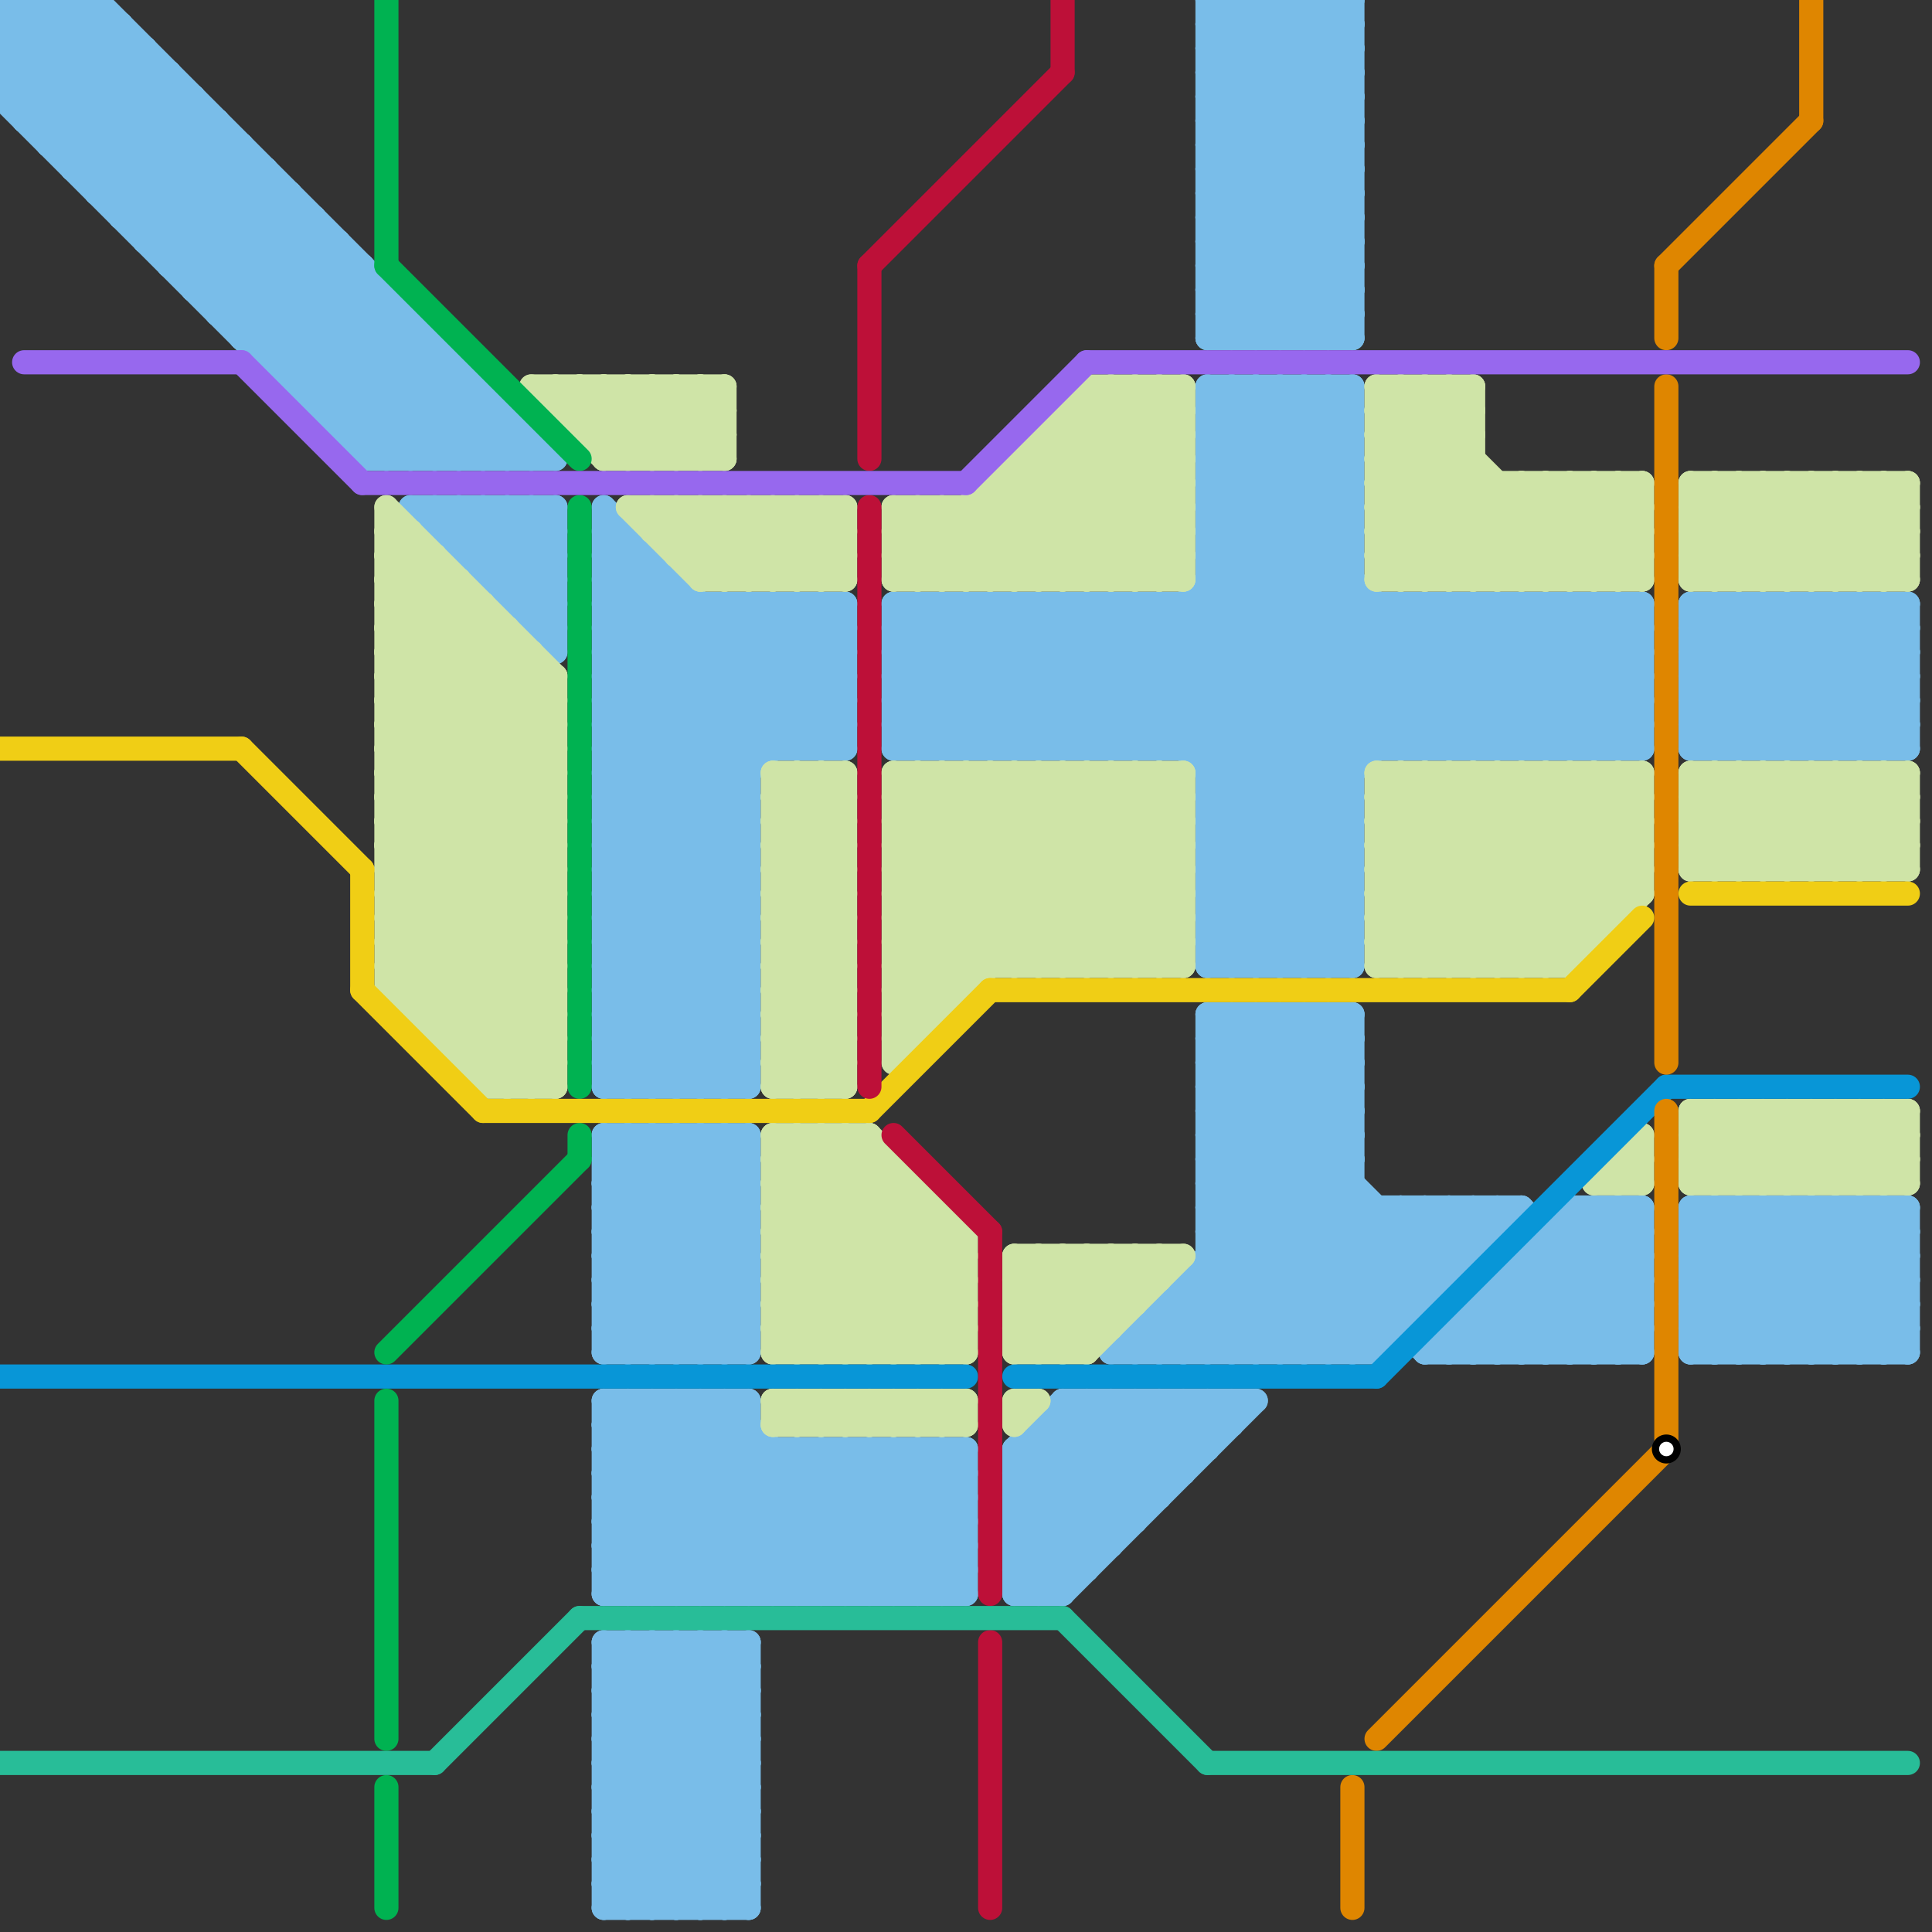 
<svg version="1.1" xmlns="http://www.w3.org/2000/svg" viewBox="0 0 80 80">
<rect x="0" y="0" width="80" height="80" fill="#333333" stroke="none"/>
<style>text { font: 1px Helvetica; font-weight: 600; white-space: pre; dominant-baseline: central; } line { stroke-width: 1; fill: none; stroke-linecap: round; stroke-linejoin: round; } .c0 { stroke: #79bde9 } .c1 { stroke: #cfe4a7 } .c2 { stroke: #0896d7 } .c3 { stroke: #df8600 } .c4 { stroke: #00b251 } .c5 { stroke: #f0ce15 } .c6 { stroke: #bd1038 } .c7 { stroke: #9768ee } .c8 { stroke: #28bd98 } .w1 { stroke-width: 1; }</style><defs><g id="wm-xf"><circle r="1.2" fill="#000"/><circle r="0.9" fill="#fff"/><circle r="0.6" fill="#000"/><circle r="0.3" fill="#fff"/></g><g id="wm"><circle r="0.6" fill="#000"/><circle r="0.3" fill="#fff"/></g></defs><line class="c0 " x1="50" y1="47" x2="59" y2="56"/><line class="c0 " x1="51" y1="42" x2="51" y2="56"/><line class="c0 " x1="65" y1="50" x2="68" y2="50"/><line class="c0 " x1="45" y1="25" x2="45" y2="31"/><line class="c0 " x1="25" y1="30" x2="30" y2="25"/><line class="c0 " x1="25" y1="50" x2="31" y2="56"/><line class="c0 " x1="1" y1="0" x2="1" y2="5"/><line class="c0 " x1="50" y1="18" x2="56" y2="18"/><line class="c0 " x1="25" y1="48" x2="26" y2="47"/><line class="c0 " x1="0" y1="3" x2="3" y2="0"/><line class="c0 " x1="29" y1="58" x2="29" y2="66"/><line class="c0 " x1="25" y1="61" x2="30" y2="66"/><line class="c0 " x1="25" y1="75" x2="31" y2="75"/><line class="c0 " x1="50" y1="58" x2="51" y2="59"/><line class="c0 " x1="50" y1="39" x2="56" y2="33"/><line class="c0 " x1="28" y1="47" x2="31" y2="50"/><line class="c0 " x1="42" y1="63" x2="47" y2="63"/><line class="c0 " x1="20" y1="16" x2="20" y2="19"/><line class="c0 " x1="28" y1="68" x2="28" y2="79"/><line class="c0 " x1="44" y1="58" x2="44" y2="66"/><line class="c0 " x1="25" y1="29" x2="29" y2="25"/><line class="c0 " x1="20" y1="23" x2="22" y2="21"/><line class="c0 " x1="30" y1="68" x2="30" y2="79"/><line class="c0 " x1="26" y1="56" x2="31" y2="51"/><line class="c0 " x1="25" y1="34" x2="31" y2="34"/><line class="c0 " x1="25" y1="36" x2="31" y2="36"/><line class="c0 " x1="49" y1="25" x2="56" y2="32"/><line class="c0 " x1="73" y1="31" x2="79" y2="25"/><line class="c0 " x1="25" y1="77" x2="31" y2="71"/><line class="c0 " x1="25" y1="68" x2="25" y2="79"/><line class="c0 " x1="25" y1="71" x2="31" y2="77"/><line class="c0 " x1="43" y1="66" x2="51" y2="58"/><line class="c0 " x1="25" y1="73" x2="31" y2="79"/><line class="c0 " x1="25" y1="69" x2="26" y2="68"/><line class="c0 " x1="33" y1="60" x2="33" y2="66"/><line class="c0 " x1="54" y1="16" x2="56" y2="18"/><line class="c0 " x1="25" y1="31" x2="31" y2="37"/><line class="c0 " x1="57" y1="50" x2="57" y2="56"/><line class="c0 " x1="40" y1="25" x2="40" y2="31"/><line class="c0 " x1="25" y1="33" x2="31" y2="39"/><line class="c0 " x1="50" y1="10" x2="54" y2="14"/><line class="c0 " x1="51" y1="58" x2="51" y2="59"/><line class="c0 " x1="25" y1="76" x2="28" y2="79"/><line class="c0 " x1="25" y1="72" x2="31" y2="72"/><line class="c0 " x1="25" y1="74" x2="31" y2="74"/><line class="c0 " x1="70" y1="55" x2="75" y2="50"/><line class="c0 " x1="33" y1="66" x2="39" y2="60"/><line class="c0 " x1="50" y1="40" x2="56" y2="34"/><line class="c0 " x1="30" y1="58" x2="38" y2="66"/><line class="c0 " x1="42" y1="63" x2="47" y2="58"/><line class="c0 " x1="53" y1="42" x2="56" y2="45"/><line class="c0 " x1="1" y1="5" x2="5" y2="1"/><line class="c0 " x1="62" y1="54" x2="64" y2="56"/><line class="c0 " x1="59" y1="50" x2="59" y2="54"/><line class="c0 " x1="37" y1="27" x2="39" y2="25"/><line class="c0 " x1="39" y1="60" x2="39" y2="66"/><line class="c0 " x1="50" y1="35" x2="56" y2="35"/><line class="c0 " x1="50" y1="37" x2="56" y2="37"/><line class="c0 " x1="36" y1="60" x2="40" y2="64"/><line class="c0 " x1="10" y1="13" x2="13" y2="10"/><line class="c0 " x1="3" y1="6" x2="6" y2="3"/><line class="c0 " x1="45" y1="58" x2="48" y2="61"/><line class="c0 " x1="17" y1="19" x2="20" y2="16"/><line class="c0 " x1="66" y1="25" x2="66" y2="31"/><line class="c0 " x1="70" y1="53" x2="79" y2="53"/><line class="c0 " x1="25" y1="56" x2="31" y2="50"/><line class="c0 " x1="46" y1="56" x2="56" y2="46"/><line class="c0 " x1="67" y1="50" x2="68" y2="51"/><line class="c0 " x1="6" y1="2" x2="6" y2="10"/><line class="c0 " x1="68" y1="25" x2="68" y2="31"/><line class="c0 " x1="63" y1="52" x2="68" y2="52"/><line class="c0 " x1="47" y1="55" x2="47" y2="56"/><line class="c0 " x1="54" y1="56" x2="60" y2="50"/><line class="c0 " x1="70" y1="27" x2="72" y2="25"/><line class="c0 " x1="63" y1="25" x2="68" y2="30"/><line class="c0 " x1="50" y1="33" x2="58" y2="25"/><line class="c0 " x1="2" y1="5" x2="5" y2="2"/><line class="c0 " x1="70" y1="55" x2="71" y2="56"/><line class="c0 " x1="25" y1="24" x2="32" y2="31"/><line class="c0 " x1="50" y1="16" x2="50" y2="40"/><line class="c0 " x1="50" y1="13" x2="56" y2="7"/><line class="c0 " x1="56" y1="56" x2="62" y2="50"/><line class="c0 " x1="70" y1="50" x2="70" y2="56"/><line class="c0 " x1="22" y1="21" x2="22" y2="26"/><line class="c0 " x1="70" y1="52" x2="74" y2="56"/><line class="c0 " x1="37" y1="26" x2="38" y2="25"/><line class="c0 " x1="30" y1="25" x2="35" y2="30"/><line class="c0 " x1="50" y1="51" x2="55" y2="56"/><line class="c0 " x1="52" y1="16" x2="52" y2="40"/><line class="c0 " x1="49" y1="53" x2="60" y2="53"/><line class="c0 " x1="37" y1="29" x2="39" y2="31"/><line class="c0 " x1="25" y1="79" x2="31" y2="73"/><line class="c0 " x1="50" y1="8" x2="56" y2="8"/><line class="c0 " x1="45" y1="31" x2="56" y2="20"/><line class="c0 " x1="25" y1="55" x2="31" y2="49"/><line class="c0 " x1="42" y1="31" x2="48" y2="25"/><line class="c0 " x1="9" y1="13" x2="13" y2="9"/><line class="c0 " x1="37" y1="25" x2="37" y2="31"/><line class="c0 " x1="25" y1="34" x2="34" y2="25"/><line class="c0 " x1="25" y1="50" x2="31" y2="50"/><line class="c0 " x1="25" y1="52" x2="31" y2="52"/><line class="c0 " x1="77" y1="50" x2="79" y2="52"/><line class="c0 " x1="25" y1="44" x2="31" y2="44"/><line class="c0 " x1="25" y1="54" x2="31" y2="54"/><line class="c0 " x1="50" y1="46" x2="56" y2="46"/><line class="c0 " x1="34" y1="60" x2="34" y2="66"/><line class="c0 " x1="14" y1="17" x2="17" y2="14"/><line class="c0 " x1="37" y1="31" x2="43" y2="25"/><line class="c0 " x1="0" y1="2" x2="17" y2="19"/><line class="c0 " x1="70" y1="51" x2="71" y2="50"/><line class="c0 " x1="41" y1="25" x2="41" y2="31"/><line class="c0 " x1="29" y1="45" x2="31" y2="43"/><line class="c0 " x1="36" y1="60" x2="36" y2="66"/><line class="c0 " x1="25" y1="35" x2="31" y2="35"/><line class="c0 " x1="29" y1="68" x2="31" y2="70"/><line class="c0 " x1="25" y1="39" x2="31" y2="45"/><line class="c0 " x1="43" y1="25" x2="43" y2="31"/><line class="c0 " x1="25" y1="76" x2="31" y2="70"/><line class="c0 " x1="50" y1="5" x2="56" y2="5"/><line class="c0 " x1="50" y1="11" x2="53" y2="14"/><line class="c0 " x1="25" y1="78" x2="31" y2="72"/><line class="c0 " x1="50" y1="7" x2="56" y2="7"/><line class="c0 " x1="50" y1="43" x2="63" y2="56"/><line class="c0 " x1="70" y1="51" x2="75" y2="56"/><line class="c0 " x1="19" y1="23" x2="23" y2="23"/><line class="c0 " x1="50" y1="9" x2="56" y2="9"/><line class="c0 " x1="55" y1="16" x2="55" y2="40"/><line class="c0 " x1="22" y1="21" x2="23" y2="22"/><line class="c0 " x1="72" y1="25" x2="78" y2="31"/><line class="c0 " x1="30" y1="58" x2="30" y2="66"/><line class="c0 " x1="25" y1="65" x2="40" y2="65"/><line class="c0 " x1="74" y1="25" x2="74" y2="31"/><line class="c0 " x1="25" y1="71" x2="31" y2="71"/><line class="c0 " x1="42" y1="60" x2="46" y2="64"/><line class="c0 " x1="25" y1="73" x2="31" y2="73"/><line class="c0 " x1="50" y1="2" x2="56" y2="8"/><line class="c0 " x1="28" y1="79" x2="31" y2="76"/><line class="c0 " x1="50" y1="4" x2="56" y2="10"/><line class="c0 " x1="25" y1="24" x2="28" y2="24"/><line class="c0 " x1="22" y1="18" x2="22" y2="19"/><line class="c0 " x1="67" y1="25" x2="67" y2="31"/><line class="c0 " x1="50" y1="43" x2="56" y2="43"/><line class="c0 " x1="26" y1="45" x2="31" y2="40"/><line class="c0 " x1="62" y1="56" x2="68" y2="50"/><line class="c0 " x1="44" y1="58" x2="48" y2="62"/><line class="c0 " x1="21" y1="25" x2="23" y2="25"/><line class="c0 " x1="37" y1="26" x2="42" y2="31"/><line class="c0 " x1="25" y1="60" x2="31" y2="66"/><line class="c0 " x1="17" y1="21" x2="23" y2="27"/><line class="c0 " x1="29" y1="47" x2="31" y2="49"/><line class="c0 " x1="50" y1="34" x2="56" y2="40"/><line class="c0 " x1="57" y1="56" x2="63" y2="50"/><line class="c0 " x1="71" y1="50" x2="71" y2="56"/><line class="c0 " x1="70" y1="54" x2="79" y2="54"/><line class="c0 " x1="0" y1="1" x2="1" y2="0"/><line class="c0 " x1="25" y1="63" x2="28" y2="66"/><line class="c0 " x1="70" y1="56" x2="79" y2="56"/><line class="c0 " x1="19" y1="21" x2="23" y2="25"/><line class="c0 " x1="29" y1="66" x2="35" y2="60"/><line class="c0 " x1="46" y1="25" x2="56" y2="35"/><line class="c0 " x1="18" y1="19" x2="20" y2="17"/><line class="c0 " x1="75" y1="25" x2="79" y2="29"/><line class="c0 " x1="50" y1="25" x2="56" y2="31"/><line class="c0 " x1="73" y1="50" x2="73" y2="56"/><line class="c0 " x1="23" y1="21" x2="23" y2="27"/><line class="c0 " x1="54" y1="40" x2="56" y2="38"/><line class="c0 " x1="48" y1="55" x2="49" y2="56"/><line class="c0 " x1="27" y1="79" x2="31" y2="75"/><line class="c0 " x1="31" y1="66" x2="37" y2="60"/><line class="c0 " x1="64" y1="51" x2="64" y2="56"/><line class="c0 " x1="47" y1="58" x2="49" y2="60"/><line class="c0 " x1="64" y1="25" x2="68" y2="29"/><line class="c0 " x1="37" y1="27" x2="68" y2="27"/><line class="c0 " x1="38" y1="25" x2="38" y2="31"/><line class="c0 " x1="37" y1="30" x2="38" y2="31"/><line class="c0 " x1="8" y1="4" x2="8" y2="12"/><line class="c0 " x1="61" y1="54" x2="61" y2="56"/><line class="c0 " x1="48" y1="54" x2="48" y2="56"/><line class="c0 " x1="58" y1="50" x2="58" y2="55"/><line class="c0 " x1="44" y1="25" x2="56" y2="37"/><line class="c0 " x1="19" y1="21" x2="19" y2="23"/><line class="c0 " x1="25" y1="27" x2="28" y2="24"/><line class="c0 " x1="4" y1="7" x2="7" y2="4"/><line class="c0 " x1="25" y1="38" x2="35" y2="28"/><line class="c0 " x1="70" y1="28" x2="73" y2="31"/><line class="c0 " x1="50" y1="46" x2="58" y2="54"/><line class="c0 " x1="25" y1="59" x2="32" y2="66"/><line class="c0 " x1="47" y1="55" x2="58" y2="55"/><line class="c0 " x1="50" y1="48" x2="56" y2="42"/><line class="c0 " x1="50" y1="50" x2="56" y2="44"/><line class="c0 " x1="78" y1="50" x2="79" y2="51"/><line class="c0 " x1="70" y1="27" x2="79" y2="27"/><line class="c0 " x1="43" y1="59" x2="51" y2="59"/><line class="c0 " x1="4" y1="0" x2="23" y2="19"/><line class="c0 " x1="25" y1="43" x2="31" y2="43"/><line class="c0 " x1="50" y1="45" x2="56" y2="45"/><line class="c0 " x1="56" y1="0" x2="56" y2="14"/><line class="c0 " x1="25" y1="45" x2="31" y2="45"/><line class="c0 " x1="26" y1="58" x2="34" y2="66"/><line class="c0 " x1="6" y1="10" x2="10" y2="6"/><line class="c0 " x1="50" y1="20" x2="61" y2="31"/><line class="c0 " x1="8" y1="12" x2="16" y2="12"/><line class="c0 " x1="17" y1="13" x2="17" y2="19"/><line class="c0 " x1="25" y1="44" x2="31" y2="38"/><line class="c0 " x1="25" y1="38" x2="31" y2="44"/><line class="c0 " x1="25" y1="30" x2="31" y2="36"/><line class="c0 " x1="77" y1="25" x2="77" y2="31"/><line class="c0 " x1="47" y1="56" x2="56" y2="47"/><line class="c0 " x1="25" y1="32" x2="31" y2="38"/><line class="c0 " x1="50" y1="6" x2="56" y2="6"/><line class="c0 " x1="3" y1="7" x2="7" y2="3"/><line class="c0 " x1="33" y1="60" x2="39" y2="66"/><line class="c0 " x1="15" y1="18" x2="18" y2="15"/><line class="c0 " x1="53" y1="14" x2="56" y2="11"/><line class="c0 " x1="25" y1="23" x2="33" y2="31"/><line class="c0 " x1="42" y1="61" x2="45" y2="64"/><line class="c0 " x1="27" y1="58" x2="35" y2="66"/><line class="c0 " x1="25" y1="44" x2="26" y2="45"/><line class="c0 " x1="10" y1="14" x2="18" y2="14"/><line class="c0 " x1="25" y1="64" x2="40" y2="64"/><line class="c0 " x1="70" y1="26" x2="79" y2="26"/><line class="c0 " x1="25" y1="66" x2="40" y2="66"/><line class="c0 " x1="79" y1="50" x2="79" y2="56"/><line class="c0 " x1="5" y1="9" x2="9" y2="5"/><line class="c0 " x1="44" y1="59" x2="47" y2="62"/><line class="c0 " x1="50" y1="7" x2="56" y2="1"/><line class="c0 " x1="50" y1="9" x2="56" y2="3"/><line class="c0 " x1="7" y1="11" x2="15" y2="11"/><line class="c0 " x1="72" y1="25" x2="72" y2="31"/><line class="c0 " x1="34" y1="60" x2="40" y2="66"/><line class="c0 " x1="25" y1="68" x2="31" y2="74"/><line class="c0 " x1="0" y1="4" x2="8" y2="4"/><line class="c0 " x1="51" y1="16" x2="56" y2="21"/><line class="c0 " x1="25" y1="70" x2="31" y2="76"/><line class="c0 " x1="32" y1="60" x2="32" y2="66"/><line class="c0 " x1="50" y1="44" x2="56" y2="44"/><line class="c0 " x1="25" y1="25" x2="35" y2="25"/><line class="c0 " x1="41" y1="25" x2="47" y2="31"/><line class="c0 " x1="55" y1="16" x2="56" y2="17"/><line class="c0 " x1="64" y1="52" x2="68" y2="56"/><line class="c0 " x1="7" y1="10" x2="10" y2="7"/><line class="c0 " x1="19" y1="19" x2="21" y2="17"/><line class="c0 " x1="38" y1="66" x2="40" y2="64"/><line class="c0 " x1="25" y1="65" x2="31" y2="59"/><line class="c0 " x1="65" y1="25" x2="68" y2="28"/><line class="c0 " x1="22" y1="25" x2="23" y2="24"/><line class="c0 " x1="70" y1="54" x2="74" y2="50"/><line class="c0 " x1="25" y1="51" x2="29" y2="47"/><line class="c0 " x1="26" y1="58" x2="26" y2="66"/><line class="c0 " x1="32" y1="66" x2="38" y2="60"/><line class="c0 " x1="10" y1="6" x2="10" y2="14"/><line class="c0 " x1="76" y1="50" x2="76" y2="56"/><line class="c0 " x1="50" y1="33" x2="56" y2="39"/><line class="c0 " x1="50" y1="36" x2="61" y2="25"/><line class="c0 " x1="17" y1="21" x2="23" y2="21"/><line class="c0 " x1="25" y1="42" x2="28" y2="45"/><line class="c0 " x1="25" y1="32" x2="32" y2="25"/><line class="c0 " x1="50" y1="52" x2="61" y2="52"/><line class="c0 " x1="50" y1="44" x2="52" y2="42"/><line class="c0 " x1="27" y1="58" x2="27" y2="66"/><line class="c0 " x1="54" y1="42" x2="54" y2="56"/><line class="c0 " x1="37" y1="29" x2="41" y2="25"/><line class="c0 " x1="25" y1="43" x2="27" y2="45"/><line class="c0 " x1="65" y1="25" x2="65" y2="31"/><line class="c0 " x1="61" y1="54" x2="68" y2="54"/><line class="c0 " x1="0" y1="0" x2="4" y2="0"/><line class="c0 " x1="70" y1="50" x2="76" y2="56"/><line class="c0 " x1="25" y1="49" x2="31" y2="55"/><line class="c0 " x1="52" y1="14" x2="56" y2="10"/><line class="c0 " x1="50" y1="17" x2="56" y2="17"/><line class="c0 " x1="30" y1="79" x2="31" y2="78"/><line class="c0 " x1="25" y1="72" x2="29" y2="68"/><line class="c0 " x1="53" y1="56" x2="59" y2="50"/><line class="c0 " x1="67" y1="50" x2="67" y2="56"/><line class="c0 " x1="18" y1="22" x2="19" y2="21"/><line class="c0 " x1="42" y1="61" x2="49" y2="61"/><line class="c0 " x1="25" y1="60" x2="27" y2="58"/><line class="c0 " x1="50" y1="46" x2="54" y2="42"/><line class="c0 " x1="38" y1="60" x2="40" y2="62"/><line class="c0 " x1="77" y1="56" x2="79" y2="54"/><line class="c0 " x1="55" y1="56" x2="61" y2="50"/><line class="c0 " x1="42" y1="65" x2="45" y2="65"/><line class="c0 " x1="11" y1="15" x2="19" y2="15"/><line class="c0 " x1="25" y1="27" x2="35" y2="27"/><line class="c0 " x1="37" y1="25" x2="43" y2="31"/><line class="c0 " x1="25" y1="29" x2="35" y2="29"/><line class="c0 " x1="25" y1="59" x2="31" y2="59"/><line class="c0 " x1="50" y1="49" x2="56" y2="43"/><line class="c0 " x1="45" y1="58" x2="45" y2="65"/><line class="c0 " x1="55" y1="40" x2="56" y2="39"/><line class="c0 " x1="50" y1="50" x2="63" y2="50"/><line class="c0 " x1="51" y1="16" x2="51" y2="40"/><line class="c0 " x1="46" y1="56" x2="57" y2="56"/><line class="c0 " x1="19" y1="22" x2="20" y2="21"/><line class="c0 " x1="70" y1="28" x2="73" y2="25"/><line class="c0 " x1="25" y1="64" x2="27" y2="66"/><line class="c0 " x1="29" y1="56" x2="31" y2="54"/><line class="c0 " x1="49" y1="54" x2="51" y2="56"/><line class="c0 " x1="25" y1="42" x2="31" y2="42"/><line class="c0 " x1="41" y1="31" x2="47" y2="25"/><line class="c0 " x1="50" y1="21" x2="60" y2="31"/><line class="c0 " x1="50" y1="38" x2="52" y2="40"/><line class="c0 " x1="38" y1="25" x2="44" y2="31"/><line class="c0 " x1="25" y1="48" x2="31" y2="54"/><line class="c0 " x1="59" y1="31" x2="65" y2="25"/><line class="c0 " x1="50" y1="14" x2="56" y2="14"/><line class="c0 " x1="50" y1="16" x2="56" y2="16"/><line class="c0 " x1="42" y1="65" x2="49" y2="58"/><line class="c0 " x1="25" y1="43" x2="31" y2="37"/><line class="c0 " x1="27" y1="47" x2="27" y2="56"/><line class="c0 " x1="78" y1="25" x2="78" y2="31"/><line class="c0 " x1="25" y1="45" x2="31" y2="39"/><line class="c0 " x1="61" y1="31" x2="67" y2="25"/><line class="c0 " x1="25" y1="53" x2="28" y2="56"/><line class="c0 " x1="1" y1="4" x2="4" y2="1"/><line class="c0 " x1="50" y1="19" x2="53" y2="16"/><line class="c0 " x1="52" y1="42" x2="52" y2="56"/><line class="c0 " x1="50" y1="1" x2="56" y2="7"/><line class="c0 " x1="25" y1="26" x2="35" y2="26"/><line class="c0 " x1="0" y1="2" x2="2" y2="0"/><line class="c0 " x1="50" y1="3" x2="56" y2="9"/><line class="c0 " x1="25" y1="28" x2="35" y2="28"/><line class="c0 " x1="21" y1="24" x2="23" y2="22"/><line class="c0 " x1="37" y1="28" x2="68" y2="28"/><line class="c0 " x1="37" y1="30" x2="68" y2="30"/><line class="c0 " x1="70" y1="25" x2="79" y2="25"/><line class="c0 " x1="25" y1="32" x2="31" y2="32"/><line class="c0 " x1="70" y1="53" x2="73" y2="56"/><line class="c0 " x1="50" y1="6" x2="56" y2="0"/><line class="c0 " x1="0" y1="1" x2="18" y2="19"/><line class="c0 " x1="25" y1="22" x2="34" y2="31"/><line class="c0 " x1="2" y1="0" x2="2" y2="6"/><line class="c0 " x1="42" y1="61" x2="45" y2="58"/><line class="c0 " x1="25" y1="28" x2="28" y2="25"/><line class="c0 " x1="53" y1="0" x2="56" y2="3"/><line class="c0 " x1="25" y1="69" x2="31" y2="75"/><line class="c0 " x1="3" y1="0" x2="3" y2="7"/><line class="c0 " x1="21" y1="19" x2="22" y2="18"/><line class="c0 " x1="43" y1="25" x2="56" y2="38"/><line class="c0 " x1="43" y1="60" x2="46" y2="63"/><line class="c0 " x1="25" y1="64" x2="31" y2="58"/><line class="c0 " x1="2" y1="6" x2="6" y2="2"/><line class="c0 " x1="63" y1="50" x2="68" y2="55"/><line class="c0 " x1="48" y1="58" x2="48" y2="62"/><line class="c0 " x1="0" y1="4" x2="4" y2="0"/><line class="c0 " x1="25" y1="66" x2="31" y2="60"/><line class="c0 " x1="25" y1="68" x2="31" y2="68"/><line class="c0 " x1="46" y1="31" x2="56" y2="21"/><line class="c0 " x1="25" y1="70" x2="31" y2="70"/><line class="c0 " x1="71" y1="50" x2="77" y2="56"/><line class="c0 " x1="7" y1="3" x2="7" y2="11"/><line class="c0 " x1="50" y1="23" x2="58" y2="31"/><line class="c0 " x1="8" y1="11" x2="11" y2="8"/><line class="c0 " x1="25" y1="51" x2="31" y2="51"/><line class="c0 " x1="20" y1="24" x2="23" y2="21"/><line class="c0 " x1="62" y1="25" x2="68" y2="31"/><line class="c0 " x1="25" y1="53" x2="31" y2="53"/><line class="c0 " x1="73" y1="50" x2="79" y2="56"/><line class="c0 " x1="35" y1="25" x2="35" y2="31"/><line class="c0 " x1="63" y1="31" x2="68" y2="26"/><line class="c0 " x1="50" y1="24" x2="57" y2="31"/><line class="c0 " x1="50" y1="37" x2="53" y2="40"/><line class="c0 " x1="74" y1="25" x2="79" y2="30"/><line class="c0 " x1="21" y1="17" x2="21" y2="19"/><line class="c0 " x1="78" y1="56" x2="79" y2="55"/><line class="c0 " x1="25" y1="22" x2="26" y2="22"/><line class="c0 " x1="25" y1="70" x2="27" y2="68"/><line class="c0 " x1="25" y1="26" x2="31" y2="32"/><line class="c0 " x1="72" y1="50" x2="72" y2="56"/><line class="c0 " x1="25" y1="28" x2="31" y2="34"/><line class="c0 " x1="76" y1="31" x2="79" y2="28"/><line class="c0 " x1="18" y1="22" x2="23" y2="22"/><line class="c0 " x1="30" y1="56" x2="31" y2="55"/><line class="c0 " x1="46" y1="25" x2="46" y2="31"/><line class="c0 " x1="65" y1="50" x2="68" y2="53"/><line class="c0 " x1="61" y1="25" x2="61" y2="31"/><line class="c0 " x1="50" y1="42" x2="50" y2="56"/><line class="c0 " x1="8" y1="12" x2="12" y2="8"/><line class="c0 " x1="48" y1="25" x2="48" y2="31"/><line class="c0 " x1="47" y1="25" x2="56" y2="34"/><line class="c0 " x1="70" y1="26" x2="71" y2="25"/><line class="c0 " x1="50" y1="44" x2="59" y2="53"/><line class="c0 " x1="50" y1="32" x2="57" y2="25"/><line class="c0 " x1="15" y1="19" x2="23" y2="19"/><line class="c0 " x1="29" y1="68" x2="29" y2="79"/><line class="c0 " x1="10" y1="14" x2="14" y2="10"/><line class="c0 " x1="25" y1="75" x2="31" y2="69"/><line class="c0 " x1="12" y1="16" x2="20" y2="16"/><line class="c0 " x1="25" y1="47" x2="31" y2="53"/><line class="c0 " x1="26" y1="68" x2="31" y2="73"/><line class="c0 " x1="70" y1="52" x2="72" y2="50"/><line class="c0 " x1="7" y1="11" x2="11" y2="7"/><line class="c0 " x1="31" y1="68" x2="31" y2="79"/><line class="c0 " x1="42" y1="62" x2="48" y2="62"/><line class="c0 " x1="70" y1="55" x2="79" y2="55"/><line class="c0 " x1="28" y1="47" x2="28" y2="56"/><line class="c0 " x1="12" y1="15" x2="15" y2="12"/><line class="c0 " x1="25" y1="42" x2="31" y2="36"/><line class="c0 " x1="14" y1="18" x2="22" y2="18"/><line class="c0 " x1="25" y1="63" x2="40" y2="63"/><line class="c0 " x1="50" y1="34" x2="59" y2="25"/><line class="c0 " x1="50" y1="14" x2="56" y2="8"/><line class="c0 " x1="70" y1="54" x2="72" y2="56"/><line class="c0 " x1="30" y1="47" x2="30" y2="56"/><line class="c0 " x1="53" y1="16" x2="56" y2="19"/><line class="c0 " x1="76" y1="25" x2="79" y2="28"/><line class="c0 " x1="4" y1="8" x2="12" y2="8"/><line class="c0 " x1="26" y1="68" x2="26" y2="79"/><line class="c0 " x1="42" y1="66" x2="50" y2="58"/><line class="c0 " x1="59" y1="25" x2="59" y2="31"/><line class="c0 " x1="25" y1="33" x2="31" y2="33"/><line class="c0 " x1="42" y1="65" x2="43" y2="66"/><line class="c0 " x1="25" y1="37" x2="31" y2="43"/><line class="c0 " x1="34" y1="25" x2="34" y2="31"/><line class="c0 " x1="50" y1="1" x2="56" y2="1"/><line class="c0 " x1="34" y1="66" x2="40" y2="60"/><line class="c0 " x1="25" y1="74" x2="31" y2="68"/><line class="c0 " x1="50" y1="3" x2="56" y2="3"/><line class="c0 " x1="42" y1="60" x2="42" y2="66"/><line class="c0 " x1="28" y1="66" x2="34" y2="60"/><line class="c0 " x1="44" y1="66" x2="52" y2="58"/><line class="c0 " x1="37" y1="28" x2="40" y2="31"/><line class="c0 " x1="49" y1="53" x2="49" y2="56"/><line class="c0 " x1="55" y1="42" x2="55" y2="56"/><line class="c0 " x1="53" y1="40" x2="56" y2="37"/><line class="c0 " x1="49" y1="25" x2="49" y2="31"/><line class="c0 " x1="25" y1="62" x2="29" y2="58"/><line class="c0 " x1="47" y1="55" x2="48" y2="56"/><line class="c0 " x1="50" y1="42" x2="56" y2="48"/><line class="c0 " x1="30" y1="66" x2="36" y2="60"/><line class="c0 " x1="18" y1="21" x2="23" y2="26"/><line class="c0 " x1="25" y1="69" x2="31" y2="69"/><line class="c0 " x1="46" y1="58" x2="49" y2="61"/><line class="c0 " x1="25" y1="37" x2="35" y2="27"/><line class="c0 " x1="70" y1="30" x2="75" y2="25"/><line class="c0 " x1="49" y1="31" x2="56" y2="24"/><line class="c0 " x1="37" y1="60" x2="40" y2="63"/><line class="c0 " x1="25" y1="54" x2="27" y2="56"/><line class="c0 " x1="33" y1="31" x2="35" y2="29"/><line class="c0 " x1="50" y1="22" x2="56" y2="22"/><line class="c0 " x1="50" y1="32" x2="56" y2="32"/><line class="c0 " x1="50" y1="24" x2="56" y2="24"/><line class="c0 " x1="50" y1="47" x2="55" y2="42"/><line class="c0 " x1="50" y1="58" x2="50" y2="60"/><line class="c0 " x1="62" y1="25" x2="62" y2="31"/><line class="c0 " x1="25" y1="53" x2="31" y2="47"/><line class="c0 " x1="67" y1="31" x2="68" y2="30"/><line class="c0 " x1="42" y1="64" x2="44" y2="66"/><line class="c0 " x1="65" y1="56" x2="68" y2="53"/><line class="c0 " x1="64" y1="25" x2="64" y2="31"/><line class="c0 " x1="72" y1="31" x2="78" y2="25"/><line class="c0 " x1="50" y1="38" x2="63" y2="25"/><line class="c0 " x1="53" y1="42" x2="53" y2="56"/><line class="c0 " x1="50" y1="56" x2="56" y2="50"/><line class="c0 " x1="50" y1="17" x2="51" y2="16"/><line class="c0 " x1="67" y1="25" x2="68" y2="26"/><line class="c0 " x1="50" y1="8" x2="56" y2="2"/><line class="c0 " x1="52" y1="56" x2="58" y2="50"/><line class="c0 " x1="66" y1="50" x2="66" y2="56"/><line class="c0 " x1="48" y1="31" x2="56" y2="23"/><line class="c0 " x1="65" y1="51" x2="68" y2="54"/><line class="c0 " x1="1" y1="5" x2="9" y2="5"/><line class="c0 " x1="61" y1="50" x2="61" y2="52"/><line class="c0 " x1="54" y1="42" x2="56" y2="44"/><line class="c0 " x1="50" y1="19" x2="62" y2="31"/><line class="c0 " x1="0" y1="1" x2="5" y2="1"/><line class="c0 " x1="68" y1="50" x2="68" y2="56"/><line class="c0 " x1="38" y1="31" x2="44" y2="25"/><line class="c0 " x1="25" y1="54" x2="31" y2="48"/><line class="c0 " x1="73" y1="25" x2="79" y2="31"/><line class="c0 " x1="42" y1="60" x2="50" y2="60"/><line class="c0 " x1="20" y1="21" x2="20" y2="24"/><line class="c0 " x1="30" y1="45" x2="31" y2="44"/><line class="c0 " x1="66" y1="56" x2="68" y2="54"/><line class="c0 " x1="74" y1="50" x2="79" y2="55"/><line class="c0 " x1="33" y1="25" x2="33" y2="31"/><line class="c0 " x1="40" y1="31" x2="46" y2="25"/><line class="c0 " x1="40" y1="25" x2="46" y2="31"/><line class="c0 " x1="44" y1="58" x2="52" y2="58"/><line class="c0 " x1="75" y1="25" x2="75" y2="31"/><line class="c0 " x1="25" y1="39" x2="31" y2="39"/><line class="c0 " x1="70" y1="56" x2="76" y2="50"/><line class="c0 " x1="25" y1="41" x2="31" y2="41"/><line class="c0 " x1="49" y1="58" x2="50" y2="59"/><line class="c0 " x1="42" y1="64" x2="48" y2="58"/><line class="c0 " x1="12" y1="8" x2="12" y2="16"/><line class="c0 " x1="63" y1="52" x2="63" y2="56"/><line class="c0 " x1="26" y1="22" x2="26" y2="45"/><line class="c0 " x1="74" y1="31" x2="79" y2="26"/><line class="c0 " x1="49" y1="53" x2="52" y2="56"/><line class="c0 " x1="60" y1="50" x2="61" y2="51"/><line class="c0 " x1="13" y1="16" x2="16" y2="13"/><line class="c0 " x1="37" y1="60" x2="37" y2="66"/><line class="c0 " x1="35" y1="60" x2="40" y2="65"/><line class="c0 " x1="21" y1="21" x2="21" y2="25"/><line class="c0 " x1="25" y1="34" x2="31" y2="40"/><line class="c0 " x1="39" y1="25" x2="39" y2="31"/><line class="c0 " x1="37" y1="29" x2="68" y2="29"/><line class="c0 " x1="25" y1="36" x2="31" y2="42"/><line class="c0 " x1="50" y1="2" x2="56" y2="2"/><line class="c0 " x1="18" y1="21" x2="18" y2="22"/><line class="c0 " x1="50" y1="4" x2="56" y2="4"/><line class="c0 " x1="25" y1="77" x2="31" y2="77"/><line class="c0 " x1="56" y1="16" x2="56" y2="40"/><line class="c0 " x1="50" y1="51" x2="56" y2="45"/><line class="c0 " x1="11" y1="7" x2="11" y2="15"/><line class="c0 " x1="32" y1="25" x2="35" y2="28"/><line class="c0 " x1="28" y1="24" x2="28" y2="45"/><line class="c0 " x1="25" y1="75" x2="29" y2="79"/><line class="c0 " x1="51" y1="14" x2="56" y2="9"/><line class="c0 " x1="20" y1="19" x2="21" y2="18"/><line class="c0 " x1="25" y1="36" x2="35" y2="26"/><line class="c0 " x1="50" y1="40" x2="56" y2="40"/><line class="c0 " x1="50" y1="42" x2="56" y2="42"/><line class="c0 " x1="52" y1="0" x2="56" y2="4"/><line class="c0 " x1="50" y1="34" x2="56" y2="34"/><line class="c0 " x1="75" y1="31" x2="79" y2="27"/><line class="c0 " x1="50" y1="22" x2="59" y2="31"/><line class="c0 " x1="50" y1="35" x2="55" y2="40"/><line class="c0 " x1="70" y1="30" x2="71" y2="31"/><line class="c0 " x1="70" y1="25" x2="70" y2="31"/><line class="c0 " x1="50" y1="2" x2="52" y2="0"/><line class="c0 " x1="60" y1="56" x2="66" y2="50"/><line class="c0 " x1="74" y1="50" x2="74" y2="56"/><line class="c0 " x1="57" y1="25" x2="57" y2="31"/><line class="c0 " x1="54" y1="0" x2="54" y2="14"/><line class="c0 " x1="50" y1="36" x2="54" y2="40"/><line class="c0 " x1="50" y1="23" x2="56" y2="23"/><line class="c0 " x1="48" y1="58" x2="50" y2="60"/><line class="c0 " x1="26" y1="66" x2="32" y2="60"/><line class="c0 " x1="64" y1="31" x2="68" y2="27"/><line class="c0 " x1="40" y1="60" x2="40" y2="66"/><line class="c0 " x1="70" y1="51" x2="79" y2="51"/><line class="c0 " x1="50" y1="39" x2="51" y2="40"/><line class="c0 " x1="72" y1="50" x2="78" y2="56"/><line class="c0 " x1="50" y1="22" x2="56" y2="16"/><line class="c0 " x1="45" y1="25" x2="56" y2="36"/><line class="c0 " x1="25" y1="61" x2="40" y2="61"/><line class="c0 " x1="54" y1="16" x2="54" y2="40"/><line class="c0 " x1="59" y1="56" x2="68" y2="56"/><line class="c0 " x1="35" y1="66" x2="40" y2="61"/><line class="c0 " x1="21" y1="25" x2="23" y2="23"/><line class="c0 " x1="27" y1="66" x2="33" y2="60"/><line class="c0 " x1="35" y1="60" x2="35" y2="66"/><line class="c0 " x1="0" y1="2" x2="6" y2="2"/><line class="c0 " x1="27" y1="56" x2="31" y2="52"/><line class="c0 " x1="25" y1="74" x2="30" y2="79"/><line class="c0 " x1="50" y1="13" x2="56" y2="13"/><line class="c0 " x1="50" y1="21" x2="55" y2="16"/><line class="c0 " x1="28" y1="56" x2="31" y2="53"/><line class="c0 " x1="75" y1="50" x2="79" y2="54"/><line class="c0 " x1="9" y1="13" x2="17" y2="13"/><line class="c0 " x1="50" y1="50" x2="56" y2="56"/><line class="c0 " x1="14" y1="10" x2="14" y2="18"/><line class="c0 " x1="42" y1="66" x2="44" y2="66"/><line class="c0 " x1="71" y1="56" x2="77" y2="50"/><line class="c0 " x1="25" y1="77" x2="27" y2="79"/><line class="c0 " x1="60" y1="25" x2="60" y2="31"/><line class="c0 " x1="25" y1="79" x2="31" y2="79"/><line class="c0 " x1="50" y1="18" x2="63" y2="31"/><line class="c0 " x1="25" y1="55" x2="31" y2="55"/><line class="c0 " x1="50" y1="53" x2="53" y2="56"/><line class="c0 " x1="73" y1="56" x2="79" y2="50"/><line class="c0 " x1="38" y1="60" x2="38" y2="66"/><line class="c0 " x1="25" y1="47" x2="25" y2="56"/><line class="c0 " x1="0" y1="0" x2="19" y2="19"/><line class="c0 " x1="25" y1="38" x2="31" y2="38"/><line class="c0 " x1="25" y1="40" x2="31" y2="40"/><line class="c0 " x1="50" y1="51" x2="62" y2="51"/><line class="c0 " x1="50" y1="0" x2="50" y2="14"/><line class="c0 " x1="50" y1="10" x2="56" y2="10"/><line class="c0 " x1="22" y1="26" x2="23" y2="26"/><line class="c0 " x1="50" y1="12" x2="56" y2="12"/><line class="c0 " x1="49" y1="58" x2="49" y2="61"/><line class="c0 " x1="59" y1="25" x2="65" y2="31"/><line class="c0 " x1="25" y1="39" x2="31" y2="33"/><line class="c0 " x1="42" y1="25" x2="42" y2="31"/><line class="c0 " x1="25" y1="41" x2="31" y2="35"/><line class="c0 " x1="0" y1="4" x2="15" y2="19"/><line class="c0 " x1="25" y1="25" x2="31" y2="31"/><line class="c0 " x1="60" y1="50" x2="60" y2="53"/><line class="c0 " x1="25" y1="27" x2="31" y2="33"/><line class="c0 " x1="25" y1="35" x2="31" y2="41"/><line class="c0 " x1="37" y1="27" x2="41" y2="31"/><line class="c0 " x1="25" y1="29" x2="31" y2="35"/><line class="c0 " x1="61" y1="25" x2="67" y2="31"/><line class="c0 " x1="25" y1="23" x2="26" y2="22"/><line class="c0 " x1="25" y1="76" x2="31" y2="76"/><line class="c0 " x1="50" y1="5" x2="56" y2="11"/><line class="c0 " x1="25" y1="78" x2="31" y2="78"/><line class="c0 " x1="77" y1="31" x2="79" y2="29"/><line class="c0 " x1="50" y1="7" x2="56" y2="13"/><line class="c0 " x1="50" y1="1" x2="51" y2="0"/><line class="c0 " x1="71" y1="25" x2="71" y2="31"/><line class="c0 " x1="50" y1="49" x2="57" y2="56"/><line class="c0 " x1="37" y1="26" x2="68" y2="26"/><line class="c0 " x1="52" y1="16" x2="56" y2="20"/><line class="c0 " x1="58" y1="25" x2="58" y2="31"/><line class="c0 " x1="25" y1="23" x2="27" y2="23"/><line class="c0 " x1="50" y1="13" x2="51" y2="14"/><line class="c0 " x1="50" y1="18" x2="52" y2="16"/><line class="c0 " x1="62" y1="50" x2="62" y2="51"/><line class="c0 " x1="73" y1="25" x2="73" y2="31"/><line class="c0 " x1="59" y1="56" x2="65" y2="50"/><line class="c0 " x1="50" y1="52" x2="54" y2="56"/><line class="c0 " x1="25" y1="35" x2="35" y2="25"/><line class="c0 " x1="77" y1="50" x2="77" y2="56"/><line class="c0 " x1="78" y1="31" x2="79" y2="30"/><line class="c0 " x1="70" y1="27" x2="74" y2="31"/><line class="c0 " x1="50" y1="33" x2="56" y2="33"/><line class="c0 " x1="63" y1="53" x2="66" y2="56"/><line class="c0 " x1="76" y1="56" x2="79" y2="53"/><line class="c0 " x1="42" y1="62" x2="46" y2="58"/><line class="c0 " x1="25" y1="58" x2="33" y2="66"/><line class="c0 " x1="60" y1="55" x2="60" y2="56"/><line class="c0 " x1="61" y1="56" x2="67" y2="50"/><line class="c0 " x1="75" y1="50" x2="75" y2="56"/><line class="c0 " x1="20" y1="21" x2="23" y2="24"/><line class="c0 " x1="6" y1="10" x2="14" y2="10"/><line class="c0 " x1="5" y1="8" x2="8" y2="5"/><line class="c0 " x1="25" y1="21" x2="35" y2="31"/><line class="c0 " x1="26" y1="47" x2="31" y2="52"/><line class="c0 " x1="64" y1="51" x2="68" y2="51"/><line class="c0 " x1="30" y1="47" x2="31" y2="48"/><line class="c0 " x1="50" y1="20" x2="54" y2="16"/><line class="c0 " x1="3" y1="7" x2="11" y2="7"/><line class="c0 " x1="25" y1="49" x2="31" y2="49"/><line class="c0 " x1="0" y1="3" x2="16" y2="19"/><line class="c0 " x1="18" y1="14" x2="18" y2="19"/><line class="c0 " x1="50" y1="23" x2="56" y2="17"/><line class="c0 " x1="55" y1="14" x2="56" y2="13"/><line class="c0 " x1="4" y1="0" x2="4" y2="8"/><line class="c0 " x1="42" y1="63" x2="44" y2="65"/><line class="c0 " x1="43" y1="59" x2="43" y2="66"/><line class="c0 " x1="5" y1="9" x2="13" y2="9"/><line class="c0 " x1="48" y1="54" x2="59" y2="54"/><line class="c0 " x1="27" y1="45" x2="31" y2="41"/><line class="c0 " x1="2" y1="0" x2="21" y2="19"/><line class="c0 " x1="50" y1="12" x2="52" y2="14"/><line class="c0 " x1="39" y1="66" x2="40" y2="65"/><line class="c0 " x1="25" y1="78" x2="26" y2="79"/><line class="c0 " x1="52" y1="0" x2="52" y2="14"/><line class="c0 " x1="42" y1="64" x2="46" y2="64"/><line class="c0 " x1="44" y1="31" x2="56" y2="19"/><line class="c0 " x1="70" y1="26" x2="75" y2="31"/><line class="c0 " x1="50" y1="43" x2="51" y2="42"/><line class="c0 " x1="39" y1="60" x2="40" y2="61"/><line class="c0 " x1="22" y1="26" x2="23" y2="25"/><line class="c0 " x1="25" y1="49" x2="27" y2="47"/><line class="c0 " x1="50" y1="5" x2="55" y2="0"/><line class="c0 " x1="30" y1="68" x2="31" y2="69"/><line class="c0 " x1="51" y1="56" x2="57" y2="50"/><line class="c0 " x1="65" y1="50" x2="65" y2="56"/><line class="c0 " x1="13" y1="17" x2="21" y2="17"/><line class="c0 " x1="13" y1="9" x2="13" y2="17"/><line class="c0 " x1="3" y1="0" x2="22" y2="19"/><line class="c0 " x1="58" y1="50" x2="60" y2="52"/><line class="c0 " x1="11" y1="15" x2="15" y2="11"/><line class="c0 " x1="63" y1="56" x2="68" y2="51"/><line class="c0 " x1="70" y1="29" x2="72" y2="31"/><line class="c0 " x1="50" y1="48" x2="56" y2="48"/><line class="c0 " x1="25" y1="48" x2="31" y2="48"/><line class="c0 " x1="53" y1="0" x2="53" y2="14"/><line class="c0 " x1="51" y1="0" x2="56" y2="5"/><line class="c0 " x1="9" y1="12" x2="12" y2="9"/><line class="c0 " x1="62" y1="53" x2="62" y2="56"/><line class="c0 " x1="25" y1="63" x2="30" y2="58"/><line class="c0 " x1="79" y1="25" x2="79" y2="31"/><line class="c0 " x1="62" y1="31" x2="68" y2="25"/><line class="c0 " x1="15" y1="11" x2="15" y2="19"/><line class="c0 " x1="27" y1="23" x2="27" y2="45"/><line class="c0 " x1="31" y1="25" x2="35" y2="29"/><line class="c0 " x1="55" y1="0" x2="56" y2="1"/><line class="c0 " x1="66" y1="25" x2="68" y2="27"/><line class="c0 " x1="50" y1="4" x2="54" y2="0"/><line class="c0 " x1="25" y1="52" x2="29" y2="56"/><line class="c0 " x1="51" y1="42" x2="56" y2="47"/><line class="c0 " x1="34" y1="31" x2="35" y2="30"/><line class="c0 " x1="11" y1="14" x2="14" y2="11"/><line class="c0 " x1="50" y1="11" x2="56" y2="11"/><line class="c0 " x1="42" y1="62" x2="45" y2="65"/><line class="c0 " x1="39" y1="31" x2="45" y2="25"/><line class="c0 " x1="51" y1="40" x2="56" y2="35"/><line class="c0 " x1="30" y1="25" x2="30" y2="45"/><line class="c0 " x1="25" y1="55" x2="26" y2="56"/><line class="c0 " x1="39" y1="25" x2="45" y2="31"/><line class="c0 " x1="78" y1="25" x2="79" y2="26"/><line class="c0 " x1="25" y1="40" x2="31" y2="34"/><line class="c0 " x1="43" y1="31" x2="56" y2="18"/><line class="c0 " x1="19" y1="15" x2="19" y2="19"/><line class="c0 " x1="70" y1="53" x2="73" y2="50"/><line class="c0 " x1="29" y1="25" x2="29" y2="45"/><line class="c0 " x1="25" y1="52" x2="30" y2="47"/><line class="c0 " x1="29" y1="79" x2="31" y2="77"/><line class="c0 " x1="50" y1="10" x2="56" y2="4"/><line class="c0 " x1="25" y1="24" x2="26" y2="23"/><line class="c0 " x1="50" y1="12" x2="56" y2="6"/><line class="c0 " x1="50" y1="6" x2="56" y2="12"/><line class="c0 " x1="76" y1="25" x2="76" y2="31"/><line class="c0 " x1="50" y1="0" x2="56" y2="6"/><line class="c0 " x1="50" y1="47" x2="56" y2="47"/><line class="c0 " x1="47" y1="58" x2="47" y2="63"/><line class="c0 " x1="31" y1="25" x2="31" y2="45"/><line class="c0 " x1="43" y1="59" x2="47" y2="63"/><line class="c0 " x1="25" y1="30" x2="35" y2="30"/><line class="c0 " x1="50" y1="9" x2="55" y2="14"/><line class="c0 " x1="28" y1="58" x2="36" y2="66"/><line class="c0 " x1="25" y1="58" x2="25" y2="66"/><line class="c0 " x1="25" y1="33" x2="33" y2="25"/><line class="c0 " x1="78" y1="50" x2="78" y2="56"/><line class="c0 " x1="63" y1="25" x2="63" y2="31"/><line class="c0 " x1="21" y1="21" x2="23" y2="23"/><line class="c0 " x1="60" y1="55" x2="68" y2="55"/><line class="c0 " x1="70" y1="50" x2="79" y2="50"/><line class="c0 " x1="20" y1="24" x2="23" y2="24"/><line class="c0 " x1="70" y1="52" x2="79" y2="52"/><line class="c0 " x1="25" y1="73" x2="30" y2="68"/><line class="c0 " x1="50" y1="31" x2="56" y2="25"/><line class="c0 " x1="27" y1="47" x2="31" y2="51"/><line class="c0 " x1="48" y1="56" x2="56" y2="48"/><line class="c0 " x1="25" y1="61" x2="28" y2="58"/><line class="c0 " x1="25" y1="25" x2="27" y2="23"/><line class="c0 " x1="31" y1="58" x2="31" y2="66"/><line class="c0 " x1="28" y1="45" x2="31" y2="42"/><line class="c0 " x1="59" y1="50" x2="65" y2="56"/><line class="c0 " x1="55" y1="42" x2="56" y2="43"/><line class="c0 " x1="58" y1="25" x2="64" y2="31"/><line class="c0 " x1="61" y1="50" x2="67" y2="56"/><line class="c0 " x1="37" y1="31" x2="68" y2="31"/><line class="c0 " x1="6" y1="9" x2="9" y2="6"/><line class="c0 " x1="50" y1="20" x2="56" y2="20"/><line class="c0 " x1="50" y1="45" x2="61" y2="56"/><line class="c0 " x1="48" y1="25" x2="56" y2="33"/><line class="c0 " x1="55" y1="0" x2="55" y2="14"/><line class="c0 " x1="16" y1="12" x2="16" y2="19"/><line class="c0 " x1="54" y1="0" x2="56" y2="2"/><line class="c0 " x1="53" y1="16" x2="53" y2="40"/><line class="c0 " x1="66" y1="31" x2="68" y2="29"/><line class="c0 " x1="50" y1="17" x2="56" y2="23"/><line class="c0 " x1="27" y1="68" x2="31" y2="72"/><line class="c0 " x1="70" y1="29" x2="79" y2="29"/><line class="c0 " x1="70" y1="31" x2="79" y2="31"/><line class="c0 " x1="49" y1="56" x2="56" y2="49"/><line class="c0 " x1="5" y1="1" x2="5" y2="9"/><line class="c0 " x1="25" y1="26" x2="27" y2="24"/><line class="c0 " x1="70" y1="31" x2="76" y2="25"/><line class="c0 " x1="70" y1="25" x2="76" y2="31"/><line class="c0 " x1="25" y1="47" x2="31" y2="47"/><line class="c0 " x1="50" y1="37" x2="62" y2="25"/><line class="c0 " x1="50" y1="39" x2="56" y2="39"/><line class="c0 " x1="50" y1="49" x2="56" y2="49"/><line class="c0 " x1="52" y1="40" x2="56" y2="36"/><line class="c0 " x1="25" y1="62" x2="29" y2="66"/><line class="c0 " x1="42" y1="25" x2="48" y2="31"/><line class="c0 " x1="29" y1="47" x2="29" y2="56"/><line class="c0 " x1="15" y1="19" x2="19" y2="15"/><line class="c0 " x1="77" y1="25" x2="79" y2="27"/><line class="c0 " x1="0" y1="0" x2="0" y2="4"/><line class="c0 " x1="0" y1="3" x2="7" y2="3"/><line class="c0 " x1="33" y1="25" x2="35" y2="27"/><line class="c0 " x1="46" y1="58" x2="46" y2="64"/><line class="c0 " x1="67" y1="56" x2="68" y2="55"/><line class="c0 " x1="25" y1="50" x2="28" y2="47"/><line class="c0 " x1="37" y1="30" x2="42" y2="25"/><line class="c0 " x1="42" y1="60" x2="44" y2="58"/><line class="c0 " x1="25" y1="65" x2="26" y2="66"/><line class="c0 " x1="71" y1="25" x2="77" y2="31"/><line class="c0 " x1="31" y1="47" x2="31" y2="56"/><line class="c0 " x1="12" y1="16" x2="16" y2="12"/><line class="c0 " x1="72" y1="56" x2="78" y2="50"/><line class="c0 " x1="44" y1="25" x2="44" y2="31"/><line class="c0 " x1="27" y1="68" x2="27" y2="79"/><line class="c0 " x1="50" y1="35" x2="60" y2="25"/><line class="c0 " x1="29" y1="58" x2="37" y2="66"/><line class="c0 " x1="56" y1="42" x2="56" y2="56"/><line class="c0 " x1="26" y1="79" x2="31" y2="74"/><line class="c0 " x1="65" y1="31" x2="68" y2="28"/><line class="c0 " x1="50" y1="16" x2="56" y2="22"/><line class="c0 " x1="25" y1="31" x2="31" y2="25"/><line class="c0 " x1="70" y1="28" x2="79" y2="28"/><line class="c0 " x1="14" y1="18" x2="18" y2="14"/><line class="c0 " x1="70" y1="30" x2="79" y2="30"/><line class="c0 " x1="25" y1="60" x2="40" y2="60"/><line class="c0 " x1="75" y1="56" x2="79" y2="52"/><line class="c0 " x1="25" y1="62" x2="40" y2="62"/><line class="c0 " x1="25" y1="37" x2="31" y2="37"/><line class="c0 " x1="28" y1="58" x2="28" y2="66"/><line class="c0 " x1="37" y1="28" x2="40" y2="25"/><line class="c0 " x1="26" y1="47" x2="26" y2="56"/><line class="c0 " x1="50" y1="11" x2="56" y2="5"/><line class="c0 " x1="1" y1="0" x2="20" y2="19"/><line class="c0 " x1="58" y1="31" x2="64" y2="25"/><line class="c0 " x1="54" y1="14" x2="56" y2="12"/><line class="c0 " x1="25" y1="72" x2="31" y2="78"/><line class="c0 " x1="25" y1="41" x2="29" y2="45"/><line class="c0 " x1="51" y1="0" x2="51" y2="14"/><line class="c0 " x1="62" y1="53" x2="68" y2="53"/><line class="c0 " x1="34" y1="25" x2="35" y2="26"/><line class="c0 " x1="64" y1="56" x2="68" y2="52"/><line class="c0 " x1="50" y1="48" x2="57" y2="55"/><line class="c0 " x1="19" y1="23" x2="21" y2="21"/><line class="c0 " x1="37" y1="25" x2="68" y2="25"/><line class="c0 " x1="2" y1="6" x2="10" y2="6"/><line class="c0 " x1="25" y1="71" x2="28" y2="68"/><line class="c0 " x1="60" y1="31" x2="66" y2="25"/><line class="c0 " x1="60" y1="25" x2="66" y2="31"/><line class="c0 " x1="9" y1="5" x2="9" y2="13"/><line class="c0 " x1="50" y1="0" x2="56" y2="0"/><line class="c0 " x1="25" y1="59" x2="26" y2="58"/><line class="c0 " x1="37" y1="66" x2="40" y2="63"/><line class="c0 " x1="50" y1="45" x2="53" y2="42"/><line class="c0 " x1="32" y1="25" x2="32" y2="31"/><line class="c0 " x1="76" y1="50" x2="79" y2="53"/><line class="c0 " x1="47" y1="31" x2="56" y2="22"/><line class="c0 " x1="52" y1="42" x2="56" y2="46"/><line class="c0 " x1="66" y1="50" x2="68" y2="52"/><line class="c0 " x1="50" y1="3" x2="53" y2="0"/><line class="c0 " x1="25" y1="56" x2="31" y2="56"/><line class="c0 " x1="47" y1="25" x2="47" y2="31"/><line class="c0 " x1="25" y1="58" x2="31" y2="58"/><line class="c0 " x1="25" y1="51" x2="30" y2="56"/><line class="c0 " x1="50" y1="36" x2="56" y2="36"/><line class="c0 " x1="74" y1="56" x2="79" y2="51"/><line class="c0 " x1="50" y1="38" x2="56" y2="38"/><line class="c0 " x1="50" y1="19" x2="56" y2="19"/><line class="c0 " x1="13" y1="17" x2="17" y2="13"/><line class="c0 " x1="50" y1="21" x2="56" y2="21"/><line class="c0 " x1="48" y1="54" x2="50" y2="56"/><line class="c0 " x1="28" y1="68" x2="31" y2="71"/><line class="c0 " x1="71" y1="31" x2="77" y2="25"/><line class="c0 " x1="61" y1="55" x2="62" y2="56"/><line class="c0 " x1="25" y1="40" x2="30" y2="45"/><line class="c0 " x1="36" y1="66" x2="40" y2="62"/><line class="c0 " x1="70" y1="29" x2="74" y2="25"/><line class="c0 " x1="25" y1="21" x2="25" y2="45"/><line class="c0 " x1="4" y1="8" x2="8" y2="4"/><line class="c0 " x1="25" y1="31" x2="35" y2="31"/><line class="c0 " x1="16" y1="19" x2="19" y2="16"/><line class="c0 " x1="50" y1="8" x2="56" y2="14"/><line class="c1 " x1="32" y1="39" x2="35" y2="39"/><line class="c1 " x1="32" y1="43" x2="35" y2="40"/><line class="c1 " x1="57" y1="38" x2="59" y2="40"/><line class="c1 " x1="32" y1="47" x2="32" y2="56"/><line class="c1 " x1="26" y1="21" x2="35" y2="21"/><line class="c1 " x1="33" y1="45" x2="35" y2="43"/><line class="c1 " x1="70" y1="46" x2="70" y2="49"/><line class="c1 " x1="61" y1="40" x2="68" y2="33"/><line class="c1 " x1="62" y1="24" x2="66" y2="20"/><line class="c1 " x1="16" y1="33" x2="22" y2="27"/><line class="c1 " x1="16" y1="37" x2="23" y2="30"/><line class="c1 " x1="66" y1="32" x2="68" y2="34"/><line class="c1 " x1="16" y1="39" x2="23" y2="32"/><line class="c1 " x1="32" y1="24" x2="35" y2="21"/><line class="c1 " x1="37" y1="43" x2="38" y2="43"/><line class="c1 " x1="57" y1="20" x2="61" y2="24"/><line class="c1 " x1="59" y1="32" x2="59" y2="40"/><line class="c1 " x1="57" y1="19" x2="60" y2="16"/><line class="c1 " x1="70" y1="21" x2="73" y2="24"/><line class="c1 " x1="16" y1="41" x2="20" y2="45"/><line class="c1 " x1="68" y1="20" x2="68" y2="24"/><line class="c1 " x1="42" y1="58" x2="43" y2="58"/><line class="c1 " x1="67" y1="48" x2="67" y2="49"/><line class="c1 " x1="57" y1="23" x2="58" y2="24"/><line class="c1 " x1="45" y1="16" x2="49" y2="16"/><line class="c1 " x1="57" y1="24" x2="68" y2="24"/><line class="c1 " x1="66" y1="20" x2="68" y2="22"/><line class="c1 " x1="58" y1="16" x2="58" y2="24"/><line class="c1 " x1="35" y1="59" x2="36" y2="58"/><line class="c1 " x1="37" y1="42" x2="38" y2="43"/><line class="c1 " x1="32" y1="47" x2="40" y2="55"/><line class="c1 " x1="32" y1="45" x2="35" y2="45"/><line class="c1 " x1="42" y1="55" x2="45" y2="52"/><line class="c1 " x1="32" y1="52" x2="36" y2="56"/><line class="c1 " x1="34" y1="59" x2="35" y2="58"/><line class="c1 " x1="60" y1="40" x2="68" y2="32"/><line class="c1 " x1="48" y1="32" x2="49" y2="33"/><line class="c1 " x1="37" y1="40" x2="39" y2="42"/><line class="c1 " x1="32" y1="53" x2="35" y2="56"/><line class="c1 " x1="57" y1="38" x2="63" y2="32"/><line class="c1 " x1="36" y1="59" x2="37" y2="58"/><line class="c1 " x1="57" y1="24" x2="61" y2="20"/><line class="c1 " x1="42" y1="52" x2="45" y2="55"/><line class="c1 " x1="57" y1="37" x2="60" y2="40"/><line class="c1 " x1="32" y1="51" x2="36" y2="47"/><line class="c1 " x1="40" y1="32" x2="48" y2="40"/><line class="c1 " x1="57" y1="23" x2="68" y2="23"/><line class="c1 " x1="32" y1="55" x2="40" y2="55"/><line class="c1 " x1="29" y1="19" x2="30" y2="18"/><line class="c1 " x1="39" y1="50" x2="39" y2="56"/><line class="c1 " x1="45" y1="16" x2="49" y2="20"/><line class="c1 " x1="45" y1="32" x2="45" y2="40"/><line class="c1 " x1="70" y1="23" x2="71" y2="24"/><line class="c1 " x1="58" y1="32" x2="65" y2="39"/><line class="c1 " x1="16" y1="38" x2="23" y2="45"/><line class="c1 " x1="16" y1="26" x2="21" y2="26"/><line class="c1 " x1="65" y1="20" x2="68" y2="23"/><line class="c1 " x1="33" y1="58" x2="33" y2="59"/><line class="c1 " x1="73" y1="49" x2="76" y2="46"/><line class="c1 " x1="74" y1="20" x2="74" y2="24"/><line class="c1 " x1="16" y1="27" x2="19" y2="24"/><line class="c1 " x1="43" y1="19" x2="48" y2="24"/><line class="c1 " x1="71" y1="46" x2="71" y2="49"/><line class="c1 " x1="70" y1="36" x2="79" y2="36"/><line class="c1 " x1="47" y1="40" x2="49" y2="38"/><line class="c1 " x1="72" y1="24" x2="76" y2="20"/><line class="c1 " x1="29" y1="16" x2="30" y2="17"/><line class="c1 " x1="21" y1="26" x2="21" y2="45"/><line class="c1 " x1="76" y1="20" x2="76" y2="24"/><line class="c1 " x1="43" y1="52" x2="43" y2="56"/><line class="c1 " x1="32" y1="54" x2="37" y2="49"/><line class="c1 " x1="76" y1="32" x2="79" y2="35"/><line class="c1 " x1="37" y1="22" x2="49" y2="22"/><line class="c1 " x1="32" y1="54" x2="40" y2="54"/><line class="c1 " x1="32" y1="42" x2="35" y2="39"/><line class="c1 " x1="73" y1="20" x2="77" y2="24"/><line class="c1 " x1="32" y1="44" x2="35" y2="41"/><line class="c1 " x1="39" y1="58" x2="39" y2="59"/><line class="c1 " x1="16" y1="38" x2="23" y2="31"/><line class="c1 " x1="37" y1="40" x2="49" y2="40"/><line class="c1 " x1="16" y1="40" x2="23" y2="33"/><line class="c1 " x1="42" y1="52" x2="49" y2="52"/><line class="c1 " x1="65" y1="40" x2="68" y2="37"/><line class="c1 " x1="77" y1="49" x2="79" y2="47"/><line class="c1 " x1="75" y1="46" x2="78" y2="49"/><line class="c1 " x1="49" y1="16" x2="49" y2="24"/><line class="c1 " x1="57" y1="34" x2="68" y2="34"/><line class="c1 " x1="22" y1="16" x2="25" y2="19"/><line class="c1 " x1="30" y1="16" x2="30" y2="19"/><line class="c1 " x1="37" y1="39" x2="44" y2="32"/><line class="c1 " x1="28" y1="21" x2="28" y2="23"/><line class="c1 " x1="58" y1="24" x2="62" y2="20"/><line class="c1 " x1="42" y1="59" x2="43" y2="58"/><line class="c1 " x1="42" y1="20" x2="46" y2="24"/><line class="c1 " x1="16" y1="25" x2="23" y2="32"/><line class="c1 " x1="16" y1="41" x2="23" y2="41"/><line class="c1 " x1="47" y1="52" x2="47" y2="54"/><line class="c1 " x1="16" y1="27" x2="23" y2="34"/><line class="c1 " x1="60" y1="32" x2="66" y2="38"/><line class="c1 " x1="73" y1="24" x2="77" y2="20"/><line class="c1 " x1="32" y1="50" x2="35" y2="47"/><line class="c1 " x1="60" y1="24" x2="64" y2="20"/><line class="c1 " x1="28" y1="21" x2="31" y2="24"/><line class="c1 " x1="47" y1="32" x2="47" y2="40"/><line class="c1 " x1="37" y1="37" x2="42" y2="32"/><line class="c1 " x1="44" y1="24" x2="49" y2="19"/><line class="c1 " x1="32" y1="56" x2="40" y2="56"/><line class="c1 " x1="57" y1="23" x2="61" y2="19"/><line class="c1 " x1="46" y1="32" x2="46" y2="40"/><line class="c1 " x1="36" y1="56" x2="40" y2="52"/><line class="c1 " x1="35" y1="56" x2="40" y2="51"/><line class="c1 " x1="57" y1="16" x2="65" y2="24"/><line class="c1 " x1="32" y1="50" x2="39" y2="50"/><line class="c1 " x1="67" y1="32" x2="68" y2="33"/><line class="c1 " x1="41" y1="32" x2="49" y2="40"/><line class="c1 " x1="45" y1="32" x2="49" y2="36"/><line class="c1 " x1="61" y1="32" x2="61" y2="40"/><line class="c1 " x1="37" y1="24" x2="45" y2="16"/><line class="c1 " x1="34" y1="58" x2="34" y2="59"/><line class="c1 " x1="35" y1="32" x2="35" y2="45"/><line class="c1 " x1="37" y1="21" x2="37" y2="24"/><line class="c1 " x1="48" y1="32" x2="48" y2="40"/><line class="c1 " x1="70" y1="46" x2="73" y2="49"/><line class="c1 " x1="75" y1="36" x2="79" y2="32"/><line class="c1 " x1="57" y1="19" x2="62" y2="24"/><line class="c1 " x1="44" y1="32" x2="49" y2="37"/><line class="c1 " x1="25" y1="19" x2="28" y2="16"/><line class="c1 " x1="16" y1="29" x2="20" y2="25"/><line class="c1 " x1="70" y1="20" x2="74" y2="24"/><line class="c1 " x1="33" y1="32" x2="35" y2="34"/><line class="c1 " x1="19" y1="44" x2="23" y2="44"/><line class="c1 " x1="38" y1="32" x2="46" y2="40"/><line class="c1 " x1="77" y1="20" x2="77" y2="24"/><line class="c1 " x1="32" y1="59" x2="33" y2="58"/><line class="c1 " x1="37" y1="44" x2="49" y2="32"/><line class="c1 " x1="38" y1="24" x2="46" y2="16"/><line class="c1 " x1="71" y1="46" x2="74" y2="49"/><line class="c1 " x1="70" y1="46" x2="79" y2="46"/><line class="c1 " x1="39" y1="32" x2="39" y2="42"/><line class="c1 " x1="70" y1="36" x2="74" y2="32"/><line class="c1 " x1="32" y1="48" x2="40" y2="56"/><line class="c1 " x1="37" y1="43" x2="48" y2="32"/><line class="c1 " x1="57" y1="17" x2="61" y2="17"/><line class="c1 " x1="57" y1="16" x2="57" y2="24"/><line class="c1 " x1="29" y1="16" x2="29" y2="19"/><line class="c1 " x1="48" y1="24" x2="49" y2="23"/><line class="c1 " x1="41" y1="32" x2="41" y2="40"/><line class="c1 " x1="47" y1="24" x2="49" y2="22"/><line class="c1 " x1="22" y1="45" x2="23" y2="44"/><line class="c1 " x1="37" y1="21" x2="49" y2="21"/><line class="c1 " x1="57" y1="33" x2="64" y2="40"/><line class="c1 " x1="78" y1="49" x2="79" y2="48"/><line class="c1 " x1="63" y1="20" x2="67" y2="24"/><line class="c1 " x1="37" y1="35" x2="40" y2="32"/><line class="c1 " x1="57" y1="18" x2="63" y2="24"/><line class="c1 " x1="37" y1="22" x2="39" y2="24"/><line class="c1 " x1="76" y1="24" x2="79" y2="21"/><line class="c1 " x1="32" y1="34" x2="35" y2="34"/><line class="c1 " x1="60" y1="16" x2="61" y2="17"/><line class="c1 " x1="32" y1="32" x2="35" y2="35"/><line class="c1 " x1="32" y1="36" x2="35" y2="36"/><line class="c1 " x1="57" y1="33" x2="68" y2="33"/><line class="c1 " x1="48" y1="52" x2="48" y2="53"/><line class="c1 " x1="57" y1="34" x2="59" y2="32"/><line class="c1 " x1="70" y1="35" x2="71" y2="36"/><line class="c1 " x1="16" y1="24" x2="23" y2="31"/><line class="c1 " x1="58" y1="16" x2="66" y2="24"/><line class="c1 " x1="45" y1="40" x2="49" y2="36"/><line class="c1 " x1="16" y1="26" x2="23" y2="33"/><line class="c1 " x1="71" y1="32" x2="75" y2="36"/><line class="c1 " x1="16" y1="28" x2="23" y2="35"/><line class="c1 " x1="62" y1="32" x2="62" y2="40"/><line class="c1 " x1="32" y1="41" x2="35" y2="38"/><line class="c1 " x1="42" y1="53" x2="48" y2="53"/><line class="c1 " x1="38" y1="21" x2="38" y2="24"/><line class="c1 " x1="57" y1="32" x2="65" y2="40"/><line class="c1 " x1="73" y1="32" x2="77" y2="36"/><line class="c1 " x1="64" y1="32" x2="64" y2="40"/><line class="c1 " x1="70" y1="24" x2="79" y2="24"/><line class="c1 " x1="37" y1="40" x2="45" y2="32"/><line class="c1 " x1="40" y1="24" x2="48" y2="16"/><line class="c1 " x1="40" y1="21" x2="40" y2="24"/><line class="c1 " x1="42" y1="56" x2="45" y2="56"/><line class="c1 " x1="23" y1="28" x2="23" y2="45"/><line class="c1 " x1="47" y1="16" x2="47" y2="24"/><line class="c1 " x1="70" y1="47" x2="72" y2="49"/><line class="c1 " x1="37" y1="48" x2="37" y2="56"/><line class="c1 " x1="35" y1="47" x2="40" y2="52"/><line class="c1 " x1="57" y1="36" x2="61" y2="40"/><line class="c1 " x1="76" y1="20" x2="79" y2="23"/><line class="c1 " x1="28" y1="16" x2="30" y2="18"/><line class="c1 " x1="71" y1="20" x2="75" y2="24"/><line class="c1 " x1="37" y1="39" x2="39" y2="41"/><line class="c1 " x1="16" y1="32" x2="23" y2="32"/><line class="c1 " x1="75" y1="49" x2="78" y2="46"/><line class="c1 " x1="37" y1="21" x2="40" y2="24"/><line class="c1 " x1="16" y1="30" x2="20" y2="26"/><line class="c1 " x1="75" y1="20" x2="75" y2="24"/><line class="c1 " x1="75" y1="32" x2="75" y2="36"/><line class="c1 " x1="63" y1="32" x2="68" y2="37"/><line class="c1 " x1="46" y1="32" x2="49" y2="35"/><line class="c1 " x1="26" y1="21" x2="29" y2="24"/><line class="c1 " x1="70" y1="47" x2="79" y2="47"/><line class="c1 " x1="32" y1="34" x2="34" y2="32"/><line class="c1 " x1="37" y1="58" x2="38" y2="59"/><line class="c1 " x1="38" y1="21" x2="41" y2="24"/><line class="c1 " x1="57" y1="32" x2="57" y2="40"/><line class="c1 " x1="70" y1="49" x2="73" y2="46"/><line class="c1 " x1="60" y1="16" x2="60" y2="24"/><line class="c1 " x1="33" y1="56" x2="39" y2="50"/><line class="c1 " x1="25" y1="19" x2="30" y2="19"/><line class="c1 " x1="37" y1="33" x2="38" y2="32"/><line class="c1 " x1="35" y1="58" x2="35" y2="59"/><line class="c1 " x1="70" y1="32" x2="70" y2="36"/><line class="c1 " x1="57" y1="16" x2="61" y2="16"/><line class="c1 " x1="41" y1="24" x2="49" y2="16"/><line class="c1 " x1="20" y1="25" x2="20" y2="45"/><line class="c1 " x1="24" y1="18" x2="30" y2="18"/><line class="c1 " x1="79" y1="46" x2="79" y2="49"/><line class="c1 " x1="16" y1="24" x2="19" y2="24"/><line class="c1 " x1="16" y1="29" x2="23" y2="29"/><line class="c1 " x1="73" y1="46" x2="73" y2="49"/><line class="c1 " x1="42" y1="55" x2="43" y2="56"/><line class="c1 " x1="16" y1="31" x2="23" y2="31"/><line class="c1 " x1="36" y1="58" x2="36" y2="59"/><line class="c1 " x1="41" y1="20" x2="49" y2="20"/><line class="c1 " x1="32" y1="38" x2="35" y2="41"/><line class="c1 " x1="32" y1="40" x2="35" y2="43"/><line class="c1 " x1="67" y1="24" x2="68" y2="23"/><line class="c1 " x1="17" y1="42" x2="23" y2="42"/><line class="c1 " x1="32" y1="53" x2="37" y2="48"/><line class="c1 " x1="32" y1="33" x2="35" y2="33"/><line class="c1 " x1="67" y1="20" x2="68" y2="21"/><line class="c1 " x1="25" y1="16" x2="25" y2="19"/><line class="c1 " x1="32" y1="35" x2="35" y2="35"/><line class="c1 " x1="23" y1="17" x2="24" y2="16"/><line class="c1 " x1="57" y1="40" x2="65" y2="40"/><line class="c1 " x1="57" y1="32" x2="68" y2="32"/><line class="c1 " x1="17" y1="41" x2="23" y2="35"/><line class="c1 " x1="45" y1="56" x2="49" y2="52"/><line class="c1 " x1="74" y1="32" x2="78" y2="36"/><line class="c1 " x1="78" y1="36" x2="79" y2="35"/><line class="c1 " x1="16" y1="25" x2="18" y2="23"/><line class="c1 " x1="77" y1="20" x2="79" y2="22"/><line class="c1 " x1="36" y1="47" x2="40" y2="51"/><line class="c1 " x1="78" y1="32" x2="79" y2="33"/><line class="c1 " x1="16" y1="23" x2="18" y2="23"/><line class="c1 " x1="32" y1="55" x2="33" y2="56"/><line class="c1 " x1="70" y1="34" x2="72" y2="32"/><line class="c1 " x1="46" y1="24" x2="49" y2="21"/><line class="c1 " x1="20" y1="45" x2="23" y2="42"/><line class="c1 " x1="42" y1="24" x2="49" y2="17"/><line class="c1 " x1="70" y1="23" x2="79" y2="23"/><line class="c1 " x1="57" y1="22" x2="68" y2="22"/><line class="c1 " x1="68" y1="32" x2="68" y2="37"/><line class="c1 " x1="34" y1="32" x2="34" y2="45"/><line class="c1 " x1="58" y1="40" x2="66" y2="32"/><line class="c1 " x1="57" y1="38" x2="67" y2="38"/><line class="c1 " x1="37" y1="35" x2="42" y2="40"/><line class="c1 " x1="32" y1="41" x2="35" y2="41"/><line class="c1 " x1="40" y1="21" x2="43" y2="24"/><line class="c1 " x1="27" y1="21" x2="30" y2="24"/><line class="c1 " x1="38" y1="58" x2="39" y2="59"/><line class="c1 " x1="58" y1="32" x2="58" y2="40"/><line class="c1 " x1="16" y1="26" x2="18" y2="24"/><line class="c1 " x1="78" y1="32" x2="78" y2="36"/><line class="c1 " x1="29" y1="24" x2="35" y2="24"/><line class="c1 " x1="42" y1="54" x2="44" y2="52"/><line class="c1 " x1="41" y1="21" x2="44" y2="24"/><line class="c1 " x1="60" y1="32" x2="60" y2="40"/><line class="c1 " x1="63" y1="24" x2="67" y2="20"/><line class="c1 " x1="21" y1="45" x2="23" y2="43"/><line class="c1 " x1="74" y1="36" x2="78" y2="32"/><line class="c1 " x1="16" y1="23" x2="17" y2="22"/><line class="c1 " x1="77" y1="36" x2="79" y2="34"/><line class="c1 " x1="70" y1="34" x2="72" y2="36"/><line class="c1 " x1="32" y1="53" x2="40" y2="53"/><line class="c1 " x1="41" y1="20" x2="41" y2="24"/><line class="c1 " x1="64" y1="32" x2="68" y2="36"/><line class="c1 " x1="76" y1="46" x2="76" y2="49"/><line class="c1 " x1="73" y1="46" x2="76" y2="49"/><line class="c1 " x1="75" y1="24" x2="79" y2="20"/><line class="c1 " x1="16" y1="34" x2="23" y2="41"/><line class="c1 " x1="16" y1="36" x2="23" y2="43"/><line class="c1 " x1="17" y1="22" x2="17" y2="42"/><line class="c1 " x1="16" y1="30" x2="23" y2="30"/><line class="c1 " x1="67" y1="48" x2="68" y2="49"/><line class="c1 " x1="57" y1="39" x2="58" y2="40"/><line class="c1 " x1="27" y1="19" x2="30" y2="16"/><line class="c1 " x1="32" y1="37" x2="35" y2="40"/><line class="c1 " x1="70" y1="34" x2="79" y2="34"/><line class="c1 " x1="28" y1="16" x2="28" y2="19"/><line class="c1 " x1="32" y1="43" x2="35" y2="43"/><line class="c1 " x1="65" y1="32" x2="65" y2="40"/><line class="c1 " x1="70" y1="24" x2="74" y2="20"/><line class="c1 " x1="32" y1="39" x2="35" y2="42"/><line class="c1 " x1="33" y1="58" x2="34" y2="59"/><line class="c1 " x1="42" y1="54" x2="44" y2="56"/><line class="c1 " x1="44" y1="32" x2="44" y2="40"/><line class="c1 " x1="28" y1="23" x2="30" y2="21"/><line class="c1 " x1="16" y1="21" x2="16" y2="41"/><line class="c1 " x1="64" y1="40" x2="68" y2="36"/><line class="c1 " x1="37" y1="22" x2="38" y2="21"/><line class="c1 " x1="32" y1="47" x2="36" y2="47"/><line class="c1 " x1="32" y1="38" x2="35" y2="35"/><line class="c1 " x1="32" y1="40" x2="35" y2="37"/><line class="c1 " x1="34" y1="58" x2="35" y2="59"/><line class="c1 " x1="17" y1="42" x2="23" y2="36"/><line class="c1 " x1="16" y1="33" x2="23" y2="40"/><line class="c1 " x1="16" y1="35" x2="23" y2="42"/><line class="c1 " x1="37" y1="36" x2="49" y2="36"/><line class="c1 " x1="22" y1="27" x2="22" y2="45"/><line class="c1 " x1="62" y1="20" x2="62" y2="24"/><line class="c1 " x1="16" y1="36" x2="23" y2="29"/><line class="c1 " x1="32" y1="58" x2="32" y2="59"/><line class="c1 " x1="33" y1="21" x2="35" y2="23"/><line class="c1 " x1="18" y1="43" x2="23" y2="43"/><line class="c1 " x1="64" y1="20" x2="64" y2="24"/><line class="c1 " x1="43" y1="24" x2="49" y2="18"/><line class="c1 " x1="66" y1="49" x2="68" y2="49"/><line class="c1 " x1="43" y1="18" x2="49" y2="24"/><line class="c1 " x1="57" y1="39" x2="66" y2="39"/><line class="c1 " x1="32" y1="51" x2="37" y2="56"/><line class="c1 " x1="27" y1="22" x2="28" y2="21"/><line class="c1 " x1="20" y1="44" x2="23" y2="41"/><line class="c1 " x1="37" y1="39" x2="49" y2="39"/><line class="c1 " x1="72" y1="46" x2="72" y2="49"/><line class="c1 " x1="79" y1="32" x2="79" y2="36"/><line class="c1 " x1="70" y1="47" x2="71" y2="46"/><line class="c1 " x1="57" y1="21" x2="68" y2="21"/><line class="c1 " x1="59" y1="40" x2="67" y2="32"/><line class="c1 " x1="32" y1="54" x2="34" y2="56"/><line class="c1 " x1="16" y1="37" x2="23" y2="37"/><line class="c1 " x1="16" y1="39" x2="23" y2="39"/><line class="c1 " x1="70" y1="48" x2="71" y2="49"/><line class="c1 " x1="72" y1="32" x2="76" y2="36"/><line class="c1 " x1="20" y1="45" x2="23" y2="45"/><line class="c1 " x1="67" y1="20" x2="67" y2="24"/><line class="c1 " x1="16" y1="35" x2="23" y2="28"/><line class="c1 " x1="57" y1="35" x2="60" y2="32"/><line class="c1 " x1="39" y1="21" x2="39" y2="24"/><line class="c1 " x1="32" y1="52" x2="40" y2="52"/><line class="c1 " x1="57" y1="17" x2="58" y2="16"/><line class="c1 " x1="19" y1="24" x2="19" y2="44"/><line class="c1 " x1="18" y1="43" x2="23" y2="38"/><line class="c1 " x1="37" y1="42" x2="47" y2="32"/><line class="c1 " x1="25" y1="16" x2="28" y2="19"/><line class="c1 " x1="67" y1="48" x2="68" y2="48"/><line class="c1 " x1="76" y1="46" x2="79" y2="49"/><line class="c1 " x1="37" y1="38" x2="49" y2="38"/><line class="c1 " x1="37" y1="36" x2="41" y2="32"/><line class="c1 " x1="74" y1="49" x2="77" y2="46"/><line class="c1 " x1="57" y1="20" x2="68" y2="20"/><line class="c1 " x1="65" y1="32" x2="68" y2="35"/><line class="c1 " x1="78" y1="24" x2="79" y2="23"/><line class="c1 " x1="47" y1="16" x2="49" y2="18"/><line class="c1 " x1="37" y1="42" x2="39" y2="42"/><line class="c1 " x1="18" y1="23" x2="18" y2="43"/><line class="c1 " x1="23" y1="17" x2="30" y2="17"/><line class="c1 " x1="28" y1="22" x2="29" y2="21"/><line class="c1 " x1="76" y1="49" x2="79" y2="46"/><line class="c1 " x1="42" y1="58" x2="42" y2="59"/><line class="c1 " x1="38" y1="56" x2="40" y2="54"/><line class="c1 " x1="42" y1="19" x2="47" y2="24"/><line class="c1 " x1="46" y1="40" x2="49" y2="37"/><line class="c1 " x1="44" y1="17" x2="44" y2="24"/><line class="c1 " x1="32" y1="56" x2="38" y2="50"/><line class="c1 " x1="71" y1="24" x2="75" y2="20"/><line class="c1 " x1="70" y1="22" x2="72" y2="20"/><line class="c1 " x1="37" y1="34" x2="43" y2="40"/><line class="c1 " x1="18" y1="42" x2="23" y2="37"/><line class="c1 " x1="34" y1="21" x2="35" y2="22"/><line class="c1 " x1="70" y1="33" x2="79" y2="33"/><line class="c1 " x1="39" y1="21" x2="42" y2="24"/><line class="c1 " x1="32" y1="42" x2="35" y2="42"/><line class="c1 " x1="70" y1="35" x2="79" y2="35"/><line class="c1 " x1="32" y1="44" x2="35" y2="44"/><line class="c1 " x1="22" y1="16" x2="30" y2="16"/><line class="c1 " x1="72" y1="20" x2="72" y2="24"/><line class="c1 " x1="37" y1="37" x2="40" y2="40"/><line class="c1 " x1="32" y1="37" x2="35" y2="34"/><line class="c1 " x1="34" y1="47" x2="40" y2="53"/><line class="c1 " x1="32" y1="39" x2="35" y2="36"/><line class="c1 " x1="63" y1="32" x2="63" y2="40"/><line class="c1 " x1="16" y1="32" x2="21" y2="27"/><line class="c1 " x1="57" y1="39" x2="64" y2="32"/><line class="c1 " x1="16" y1="25" x2="20" y2="25"/><line class="c1 " x1="42" y1="56" x2="46" y2="52"/><line class="c1 " x1="44" y1="40" x2="49" y2="35"/><line class="c1 " x1="42" y1="55" x2="46" y2="55"/><line class="c1 " x1="37" y1="59" x2="38" y2="58"/><line class="c1 " x1="25" y1="18" x2="27" y2="16"/><line class="c1 " x1="74" y1="24" x2="78" y2="20"/><line class="c1 " x1="70" y1="32" x2="79" y2="32"/><line class="c1 " x1="26" y1="16" x2="26" y2="19"/><line class="c1 " x1="70" y1="22" x2="72" y2="24"/><line class="c1 " x1="57" y1="22" x2="59" y2="24"/><line class="c1 " x1="57" y1="35" x2="62" y2="40"/><line class="c1 " x1="37" y1="33" x2="44" y2="40"/><line class="c1 " x1="37" y1="38" x2="40" y2="41"/><line class="c1 " x1="38" y1="59" x2="39" y2="58"/><line class="c1 " x1="43" y1="18" x2="49" y2="18"/><line class="c1 " x1="35" y1="58" x2="36" y2="59"/><line class="c1 " x1="74" y1="20" x2="78" y2="24"/><line class="c1 " x1="16" y1="22" x2="23" y2="29"/><line class="c1 " x1="16" y1="38" x2="23" y2="38"/><line class="c1 " x1="16" y1="40" x2="23" y2="40"/><line class="c1 " x1="61" y1="32" x2="67" y2="38"/><line class="c1 " x1="32" y1="45" x2="35" y2="42"/><line class="c1 " x1="37" y1="36" x2="41" y2="40"/><line class="c1 " x1="39" y1="56" x2="40" y2="55"/><line class="c1 " x1="57" y1="33" x2="58" y2="32"/><line class="c1 " x1="42" y1="53" x2="45" y2="56"/><line class="c1 " x1="34" y1="32" x2="35" y2="33"/><line class="c1 " x1="43" y1="32" x2="43" y2="40"/><line class="c1 " x1="70" y1="20" x2="79" y2="20"/><line class="c1 " x1="32" y1="51" x2="40" y2="51"/><line class="c1 " x1="70" y1="22" x2="79" y2="22"/><line class="c1 " x1="43" y1="52" x2="46" y2="55"/><line class="c1 " x1="59" y1="16" x2="61" y2="18"/><line class="c1 " x1="45" y1="17" x2="49" y2="21"/><line class="c1 " x1="77" y1="46" x2="79" y2="48"/><line class="c1 " x1="32" y1="43" x2="34" y2="45"/><line class="c1 " x1="33" y1="21" x2="33" y2="24"/><line class="c1 " x1="71" y1="36" x2="75" y2="32"/><line class="c1 " x1="39" y1="32" x2="47" y2="40"/><line class="c1 " x1="37" y1="23" x2="39" y2="21"/><line class="c1 " x1="48" y1="16" x2="49" y2="17"/><line class="c1 " x1="73" y1="36" x2="77" y2="32"/><line class="c1 " x1="32" y1="50" x2="38" y2="56"/><line class="c1 " x1="43" y1="40" x2="49" y2="34"/><line class="c1 " x1="78" y1="20" x2="78" y2="24"/><line class="c1 " x1="45" y1="52" x2="45" y2="56"/><line class="c1 " x1="32" y1="48" x2="33" y2="47"/><line class="c1 " x1="65" y1="20" x2="65" y2="24"/><line class="c1 " x1="34" y1="56" x2="39" y2="51"/><line class="c1 " x1="46" y1="52" x2="47" y2="53"/><line class="c1 " x1="16" y1="27" x2="22" y2="27"/><line class="c1 " x1="59" y1="32" x2="66" y2="39"/><line class="c1 " x1="66" y1="24" x2="68" y2="22"/><line class="c1 " x1="44" y1="56" x2="48" y2="52"/><line class="c1 " x1="72" y1="46" x2="75" y2="49"/><line class="c1 " x1="42" y1="19" x2="49" y2="19"/><line class="c1 " x1="44" y1="18" x2="49" y2="23"/><line class="c1 " x1="70" y1="33" x2="71" y2="32"/><line class="c1 " x1="23" y1="16" x2="26" y2="19"/><line class="c1 " x1="32" y1="59" x2="40" y2="59"/><line class="c1 " x1="79" y1="20" x2="79" y2="24"/><line class="c1 " x1="34" y1="24" x2="35" y2="23"/><line class="c1 " x1="68" y1="47" x2="68" y2="49"/><line class="c1 " x1="73" y1="20" x2="73" y2="24"/><line class="c1 " x1="64" y1="20" x2="68" y2="24"/><line class="c1 " x1="37" y1="23" x2="38" y2="24"/><line class="c1 " x1="45" y1="16" x2="45" y2="24"/><line class="c1 " x1="16" y1="41" x2="23" y2="34"/><line class="c1 " x1="57" y1="37" x2="62" y2="32"/><line class="c1 " x1="27" y1="16" x2="27" y2="19"/><line class="c1 " x1="24" y1="16" x2="27" y2="19"/><line class="c1 " x1="16" y1="31" x2="21" y2="26"/><line class="c1 " x1="32" y1="34" x2="35" y2="37"/><line class="c1 " x1="32" y1="36" x2="35" y2="39"/><line class="c1 " x1="42" y1="19" x2="42" y2="24"/><line class="c1 " x1="62" y1="32" x2="67" y2="37"/><line class="c1 " x1="36" y1="58" x2="37" y2="59"/><line class="c1 " x1="32" y1="49" x2="39" y2="56"/><line class="c1 " x1="34" y1="45" x2="35" y2="44"/><line class="c1 " x1="57" y1="18" x2="59" y2="16"/><line class="c1 " x1="62" y1="40" x2="68" y2="34"/><line class="c1 " x1="37" y1="34" x2="39" y2="32"/><line class="c1 " x1="48" y1="40" x2="49" y2="39"/><line class="c1 " x1="63" y1="40" x2="68" y2="35"/><line class="c1 " x1="40" y1="32" x2="40" y2="41"/><line class="c1 " x1="27" y1="21" x2="27" y2="22"/><line class="c1 " x1="27" y1="22" x2="35" y2="22"/><line class="c1 " x1="67" y1="49" x2="68" y2="48"/><line class="c1 " x1="16" y1="21" x2="23" y2="28"/><line class="c1 " x1="35" y1="21" x2="35" y2="24"/><line class="c1 " x1="16" y1="23" x2="23" y2="30"/><line class="c1 " x1="34" y1="21" x2="34" y2="24"/><line class="c1 " x1="40" y1="51" x2="40" y2="56"/><line class="c1 " x1="65" y1="24" x2="68" y2="21"/><line class="c1 " x1="19" y1="43" x2="23" y2="39"/><line class="c1 " x1="67" y1="32" x2="67" y2="38"/><line class="c1 " x1="70" y1="21" x2="79" y2="21"/><line class="c1 " x1="30" y1="21" x2="30" y2="24"/><line class="c1 " x1="38" y1="32" x2="38" y2="43"/><line class="c1 " x1="70" y1="23" x2="73" y2="20"/><line class="c1 " x1="70" y1="20" x2="70" y2="24"/><line class="c1 " x1="26" y1="19" x2="29" y2="16"/><line class="c1 " x1="71" y1="49" x2="74" y2="46"/><line class="c1 " x1="72" y1="20" x2="76" y2="24"/><line class="c1 " x1="37" y1="37" x2="49" y2="37"/><line class="c1 " x1="49" y1="32" x2="49" y2="40"/><line class="c1 " x1="32" y1="55" x2="38" y2="49"/><line class="c1 " x1="75" y1="20" x2="79" y2="24"/><line class="c1 " x1="71" y1="32" x2="71" y2="36"/><line class="c1 " x1="59" y1="16" x2="59" y2="24"/><line class="c1 " x1="32" y1="48" x2="37" y2="48"/><line class="c1 " x1="46" y1="16" x2="46" y2="24"/><line class="c1 " x1="72" y1="36" x2="76" y2="32"/><line class="c1 " x1="26" y1="16" x2="29" y2="19"/><line class="c1 " x1="74" y1="46" x2="74" y2="49"/><line class="c1 " x1="37" y1="32" x2="45" y2="40"/><line class="c1 " x1="73" y1="32" x2="73" y2="36"/><line class="c1 " x1="61" y1="16" x2="61" y2="24"/><line class="c1 " x1="29" y1="21" x2="29" y2="24"/><line class="c1 " x1="37" y1="38" x2="43" y2="32"/><line class="c1 " x1="37" y1="24" x2="49" y2="24"/><line class="c1 " x1="48" y1="16" x2="48" y2="24"/><line class="c1 " x1="32" y1="58" x2="40" y2="58"/><line class="c1 " x1="70" y1="32" x2="74" y2="36"/><line class="c1 " x1="30" y1="21" x2="33" y2="24"/><line class="c1 " x1="16" y1="32" x2="23" y2="39"/><line class="c1 " x1="63" y1="20" x2="63" y2="24"/><line class="c1 " x1="27" y1="16" x2="30" y2="19"/><line class="c1 " x1="31" y1="21" x2="31" y2="24"/><line class="c1 " x1="33" y1="47" x2="33" y2="56"/><line class="c1 " x1="37" y1="41" x2="40" y2="41"/><line class="c1 " x1="78" y1="46" x2="79" y2="47"/><line class="c1 " x1="70" y1="33" x2="73" y2="36"/><line class="c1 " x1="16" y1="28" x2="23" y2="28"/><line class="c1 " x1="71" y1="20" x2="71" y2="24"/><line class="c1 " x1="32" y1="44" x2="33" y2="45"/><line class="c1 " x1="70" y1="48" x2="72" y2="46"/><line class="c1 " x1="77" y1="46" x2="77" y2="49"/><line class="c1 " x1="32" y1="33" x2="35" y2="36"/><line class="c1 " x1="39" y1="58" x2="40" y2="59"/><line class="c1 " x1="30" y1="24" x2="33" y2="21"/><line class="c1 " x1="32" y1="35" x2="35" y2="38"/><line class="c1 " x1="57" y1="22" x2="61" y2="18"/><line class="c1 " x1="57" y1="36" x2="68" y2="36"/><line class="c1 " x1="28" y1="19" x2="30" y2="17"/><line class="c1 " x1="66" y1="20" x2="66" y2="24"/><line class="c1 " x1="32" y1="32" x2="35" y2="32"/><line class="c1 " x1="32" y1="36" x2="35" y2="33"/><line class="c1 " x1="44" y1="52" x2="46" y2="54"/><line class="c1 " x1="32" y1="49" x2="38" y2="49"/><line class="c1 " x1="77" y1="32" x2="79" y2="34"/><line class="c1 " x1="37" y1="23" x2="49" y2="23"/><line class="c1 " x1="42" y1="53" x2="43" y2="52"/><line class="c1 " x1="16" y1="40" x2="21" y2="45"/><line class="c1 " x1="16" y1="29" x2="23" y2="36"/><line class="c1 " x1="75" y1="32" x2="79" y2="36"/><line class="c1 " x1="57" y1="17" x2="64" y2="24"/><line class="c1 " x1="16" y1="31" x2="23" y2="38"/><line class="c1 " x1="37" y1="32" x2="49" y2="32"/><line class="c1 " x1="44" y1="17" x2="49" y2="22"/><line class="c1 " x1="46" y1="52" x2="46" y2="55"/><line class="c1 " x1="43" y1="56" x2="47" y2="52"/><line class="c1 " x1="42" y1="40" x2="49" y2="33"/><line class="c1 " x1="32" y1="58" x2="33" y2="59"/><line class="c1 " x1="57" y1="21" x2="61" y2="17"/><line class="c1 " x1="32" y1="41" x2="35" y2="44"/><line class="c1 " x1="32" y1="49" x2="34" y2="47"/><line class="c1 " x1="28" y1="23" x2="35" y2="23"/><line class="c1 " x1="77" y1="24" x2="79" y2="22"/><line class="c1 " x1="19" y1="44" x2="23" y2="40"/><line class="c1 " x1="24" y1="17" x2="25" y2="16"/><line class="c1 " x1="42" y1="32" x2="42" y2="40"/><line class="c1 " x1="39" y1="59" x2="40" y2="58"/><line class="c1 " x1="37" y1="32" x2="37" y2="44"/><line class="c1 " x1="45" y1="24" x2="49" y2="20"/><line class="c1 " x1="44" y1="17" x2="49" y2="17"/><line class="c1 " x1="74" y1="32" x2="74" y2="36"/><line class="c1 " x1="39" y1="24" x2="47" y2="16"/><line class="c1 " x1="70" y1="48" x2="79" y2="48"/><line class="c1 " x1="35" y1="47" x2="35" y2="56"/><line class="c1 " x1="42" y1="32" x2="49" y2="39"/><line class="c1 " x1="74" y1="46" x2="77" y2="49"/><line class="c1 " x1="37" y1="56" x2="40" y2="53"/><line class="c1 " x1="76" y1="32" x2="76" y2="36"/><line class="c1 " x1="32" y1="21" x2="32" y2="24"/><line class="c1 " x1="34" y1="47" x2="34" y2="56"/><line class="c1 " x1="29" y1="21" x2="32" y2="24"/><line class="c1 " x1="37" y1="34" x2="49" y2="34"/><line class="c1 " x1="57" y1="19" x2="61" y2="19"/><line class="c1 " x1="41" y1="20" x2="45" y2="24"/><line class="c1 " x1="36" y1="47" x2="36" y2="56"/><line class="c1 " x1="33" y1="47" x2="40" y2="54"/><line class="c1 " x1="31" y1="24" x2="34" y2="21"/><line class="c1 " x1="29" y1="23" x2="31" y2="21"/><line class="c1 " x1="40" y1="58" x2="40" y2="59"/><line class="c1 " x1="57" y1="36" x2="61" y2="32"/><line class="c1 " x1="47" y1="52" x2="48" y2="53"/><line class="c1 " x1="45" y1="52" x2="47" y2="54"/><line class="c1 " x1="16" y1="28" x2="19" y2="25"/><line class="c1 " x1="38" y1="49" x2="38" y2="56"/><line class="c1 " x1="44" y1="52" x2="44" y2="56"/><line class="c1 " x1="66" y1="32" x2="66" y2="39"/><line class="c1 " x1="46" y1="16" x2="49" y2="19"/><line class="c1 " x1="32" y1="38" x2="35" y2="38"/><line class="c1 " x1="32" y1="40" x2="35" y2="40"/><line class="c1 " x1="57" y1="35" x2="68" y2="35"/><line class="c1 " x1="70" y1="35" x2="73" y2="32"/><line class="c1 " x1="57" y1="37" x2="68" y2="37"/><line class="c1 " x1="37" y1="58" x2="37" y2="59"/><line class="c1 " x1="57" y1="21" x2="60" y2="24"/><line class="c1 " x1="70" y1="21" x2="71" y2="20"/><line class="c1 " x1="16" y1="24" x2="17" y2="23"/><line class="c1 " x1="32" y1="35" x2="35" y2="32"/><line class="c1 " x1="57" y1="34" x2="63" y2="40"/><line class="c1 " x1="59" y1="24" x2="63" y2="20"/><line class="c1 " x1="16" y1="30" x2="23" y2="37"/><line class="c1 " x1="43" y1="32" x2="49" y2="38"/><line class="c1 " x1="29" y1="24" x2="32" y2="21"/><line class="c1 " x1="32" y1="33" x2="33" y2="32"/><line class="c1 " x1="78" y1="20" x2="79" y2="21"/><line class="c1 " x1="37" y1="41" x2="38" y2="42"/><line class="c1 " x1="57" y1="20" x2="61" y2="16"/><line class="c1 " x1="42" y1="52" x2="42" y2="56"/><line class="c1 " x1="31" y1="21" x2="34" y2="24"/><line class="c1 " x1="16" y1="34" x2="23" y2="34"/><line class="c1 " x1="77" y1="32" x2="77" y2="36"/><line class="c1 " x1="16" y1="36" x2="23" y2="36"/><line class="c1 " x1="43" y1="18" x2="43" y2="24"/><line class="c1 " x1="33" y1="32" x2="33" y2="45"/><line class="c1 " x1="57" y1="40" x2="65" y2="32"/><line class="c1 " x1="66" y1="49" x2="68" y2="47"/><line class="c1 " x1="32" y1="21" x2="35" y2="24"/><line class="c1 " x1="33" y1="59" x2="34" y2="58"/><line class="c1 " x1="78" y1="46" x2="78" y2="49"/><line class="c1 " x1="70" y1="49" x2="79" y2="49"/><line class="c1 " x1="32" y1="52" x2="36" y2="48"/><line class="c1 " x1="75" y1="46" x2="75" y2="49"/><line class="c1 " x1="24" y1="18" x2="26" y2="16"/><line class="c1 " x1="16" y1="39" x2="22" y2="45"/><line class="c1 " x1="42" y1="54" x2="47" y2="54"/><line class="c1 " x1="64" y1="24" x2="68" y2="20"/><line class="c1 " x1="23" y1="16" x2="23" y2="17"/><line class="c1 " x1="37" y1="41" x2="46" y2="32"/><line class="c1 " x1="37" y1="33" x2="49" y2="33"/><line class="c1 " x1="47" y1="32" x2="49" y2="34"/><line class="c1 " x1="37" y1="35" x2="49" y2="35"/><line class="c1 " x1="57" y1="18" x2="61" y2="18"/><line class="c1 " x1="24" y1="16" x2="24" y2="18"/><line class="c1 " x1="16" y1="34" x2="22" y2="28"/><line class="c1 " x1="16" y1="37" x2="23" y2="44"/><line class="c1 " x1="33" y1="24" x2="35" y2="22"/><line class="c1 " x1="16" y1="22" x2="17" y2="22"/><line class="c1 " x1="16" y1="33" x2="23" y2="33"/><line class="c1 " x1="16" y1="35" x2="23" y2="35"/><line class="c1 " x1="72" y1="49" x2="75" y2="46"/><line class="c1 " x1="76" y1="36" x2="79" y2="33"/><line class="c1 " x1="38" y1="58" x2="38" y2="59"/><line class="c1 " x1="32" y1="32" x2="32" y2="45"/><line class="c1 " x1="32" y1="42" x2="35" y2="45"/><line class="c1 " x1="72" y1="32" x2="72" y2="36"/><line class="c1 " x1="61" y1="24" x2="65" y2="20"/><line class="c1 " x1="32" y1="37" x2="35" y2="37"/><line class="c2 " x1="57" y1="57" x2="69" y2="45"/><line class="c2 " x1="42" y1="57" x2="57" y2="57"/><line class="c2 " x1="0" y1="57" x2="40" y2="57"/><line class="c2 " x1="69" y1="45" x2="79" y2="45"/><line class="c3 " x1="57" y1="72" x2="69" y2="60"/><line class="c3 " x1="69" y1="11" x2="69" y2="14"/><line class="c3 " x1="69" y1="11" x2="75" y2="5"/><line class="c3 " x1="69" y1="16" x2="69" y2="44"/><line class="c3 " x1="75" y1="0" x2="75" y2="5"/><line class="c3 " x1="56" y1="74" x2="56" y2="79"/><line class="c3 " x1="69" y1="46" x2="69" y2="60"/><line class="c4 " x1="16" y1="56" x2="24" y2="48"/><line class="c4 " x1="16" y1="11" x2="24" y2="19"/><line class="c4 " x1="16" y1="74" x2="16" y2="79"/><line class="c4 " x1="24" y1="21" x2="24" y2="45"/><line class="c4 " x1="16" y1="58" x2="16" y2="72"/><line class="c4 " x1="24" y1="47" x2="24" y2="48"/><line class="c4 " x1="16" y1="0" x2="16" y2="11"/><line class="c5 " x1="10" y1="31" x2="15" y2="36"/><line class="c5 " x1="15" y1="41" x2="20" y2="46"/><line class="c5 " x1="15" y1="36" x2="15" y2="41"/><line class="c5 " x1="41" y1="41" x2="65" y2="41"/><line class="c5 " x1="0" y1="31" x2="10" y2="31"/><line class="c5 " x1="20" y1="46" x2="36" y2="46"/><line class="c5 " x1="36" y1="46" x2="41" y2="41"/><line class="c5 " x1="70" y1="37" x2="79" y2="37"/><line class="c5 " x1="65" y1="41" x2="68" y2="38"/><line class="c6 " x1="44" y1="0" x2="44" y2="3"/><line class="c6 " x1="41" y1="51" x2="41" y2="66"/><line class="c6 " x1="36" y1="11" x2="36" y2="19"/><line class="c6 " x1="36" y1="11" x2="44" y2="3"/><line class="c6 " x1="41" y1="68" x2="41" y2="79"/><line class="c6 " x1="36" y1="21" x2="36" y2="45"/><line class="c6 " x1="37" y1="47" x2="41" y2="51"/><line class="c7 " x1="10" y1="15" x2="15" y2="20"/><line class="c7 " x1="40" y1="20" x2="45" y2="15"/><line class="c7 " x1="1" y1="15" x2="10" y2="15"/><line class="c7 " x1="15" y1="20" x2="40" y2="20"/><line class="c7 " x1="45" y1="15" x2="79" y2="15"/><line class="c8 " x1="18" y1="73" x2="24" y2="67"/><line class="c8 " x1="44" y1="67" x2="50" y2="73"/><line class="c8 " x1="0" y1="73" x2="18" y2="73"/><line class="c8 " x1="24" y1="67" x2="44" y2="67"/><line class="c8 " x1="50" y1="73" x2="79" y2="73"/>

<use x="69" y="60" href="#wm"/>
</svg>

